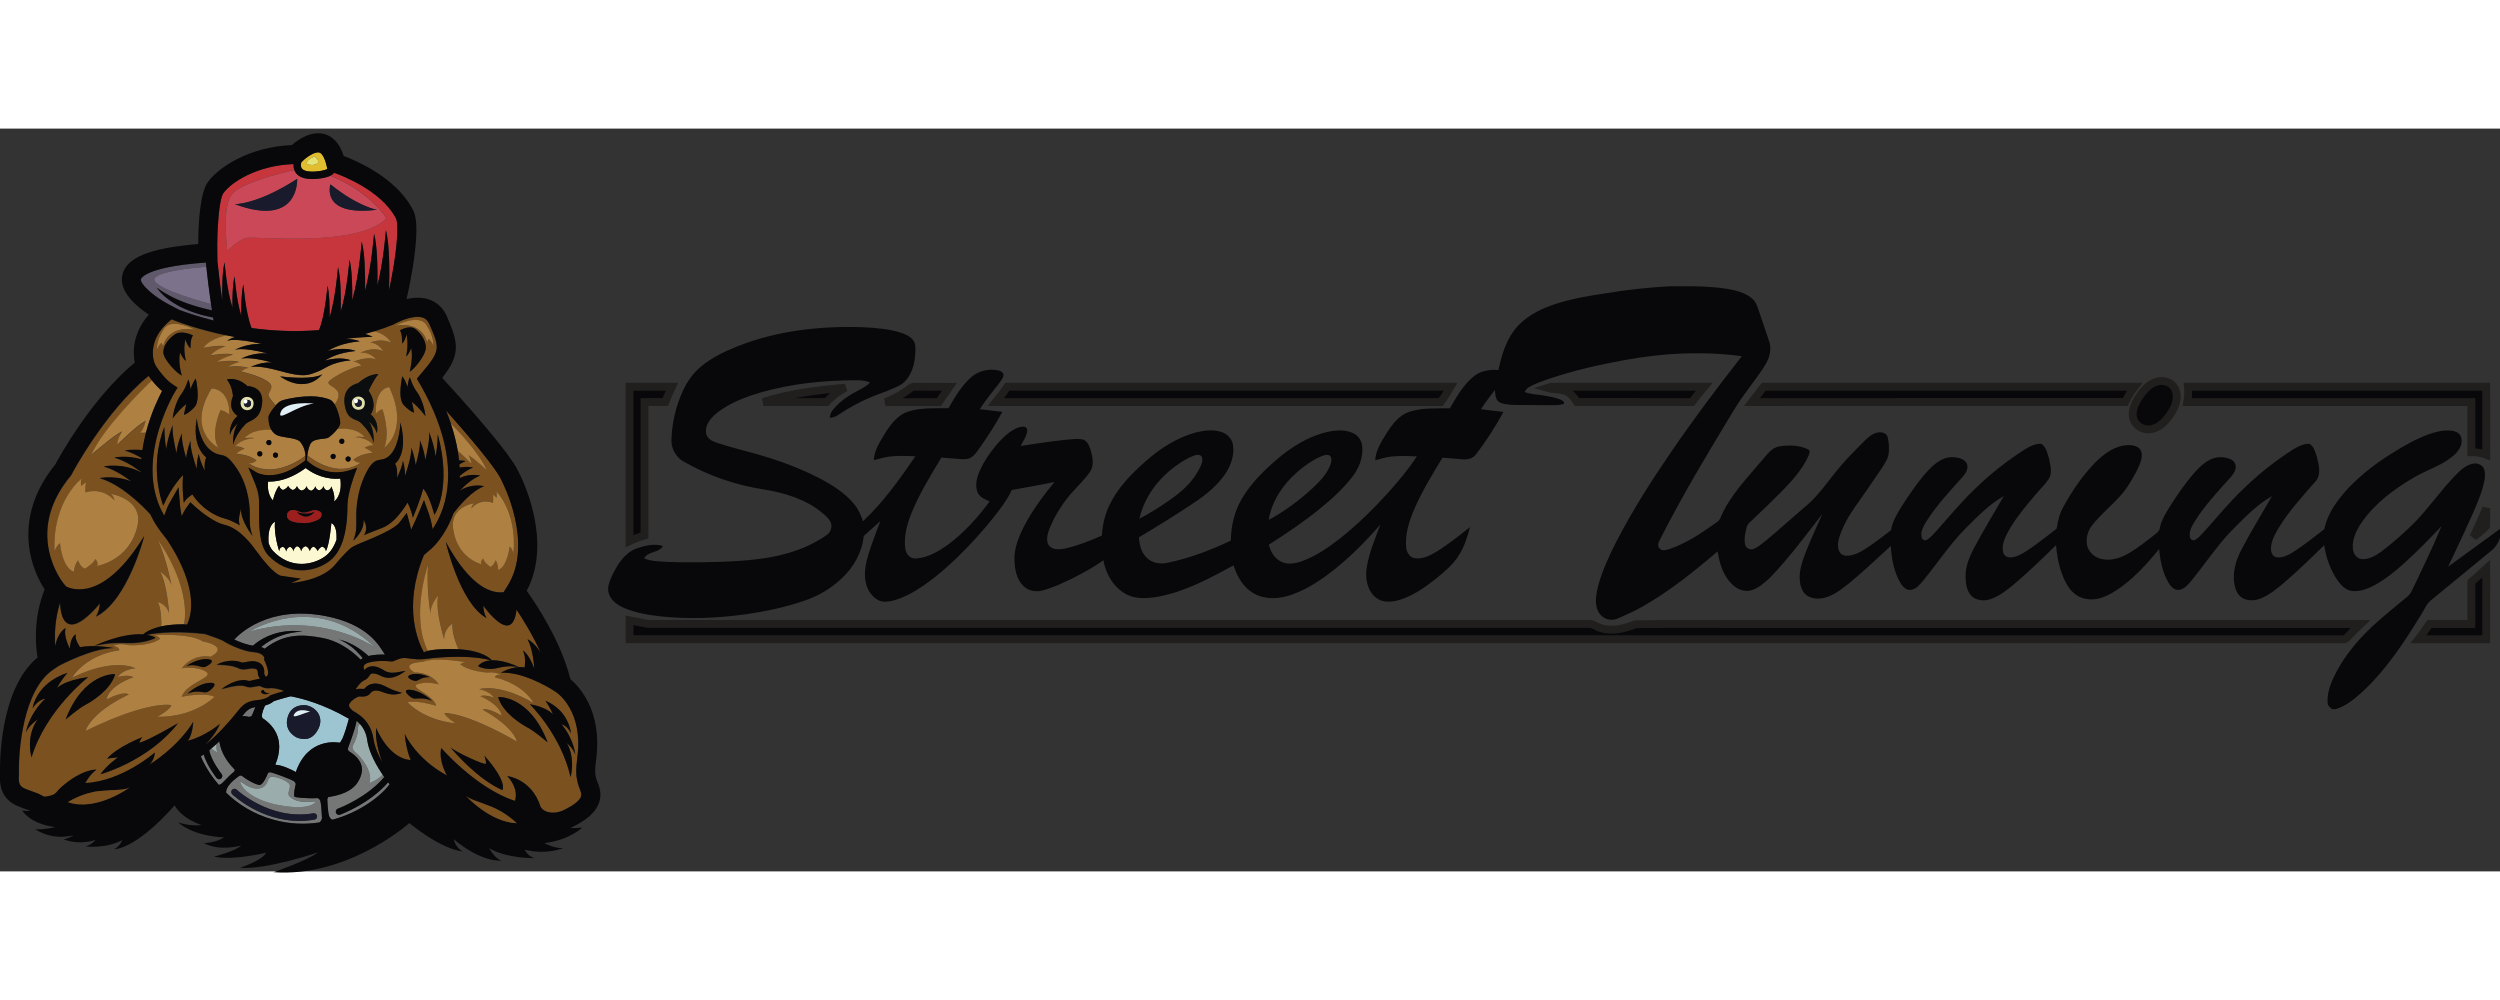<ns0:svg xmlns:ns0="http://www.w3.org/2000/svg" fill="none" viewBox="72.00 296.00 451.00 134.00" width="250" height="100">


<ns0:rect x="72.00" y="296.00" width="451.00" height="134.00" fill="#333333" stroke="none"/>


<ns0:style type="text/css">
	.st0{fill-rule:evenodd;clip-rule:evenodd;fill:#08080A;}
	.st1{fill:none;}
	.st2{fill:none;stroke:#201F1E;stroke-width:1.417;}
	.st3{fill-rule:evenodd;clip-rule:evenodd;fill:#7B511F;}
	.st4{fill-rule:evenodd;clip-rule:evenodd;fill:#60596B;}
	.st5{fill-rule:evenodd;clip-rule:evenodd;fill:#E0BE2F;}
	.st6{fill-rule:evenodd;clip-rule:evenodd;fill:#747776;}
	.st7{fill-rule:evenodd;clip-rule:evenodd;fill:#C7363C;}
	.st8{fill-rule:evenodd;clip-rule:evenodd;fill:#9DC5D1;}
	.st9{fill-rule:evenodd;clip-rule:evenodd;fill:#9AADAC;}
	.st10{fill-rule:evenodd;clip-rule:evenodd;fill:#AE8041;}
	.st11{fill-rule:evenodd;clip-rule:evenodd;fill:#7C728B;}
	.st12{fill-rule:evenodd;clip-rule:evenodd;fill:#CA4857;}
	.st13{fill-rule:evenodd;clip-rule:evenodd;fill:#FCF8D1;}
	.st14{fill-rule:evenodd;clip-rule:evenodd;fill:#191A2B;}
	.st15{fill-rule:evenodd;clip-rule:evenodd;fill:#0C0D0E;}
	.st16{fill-rule:evenodd;clip-rule:evenodd;fill:#E3E1AA;}
	.st17{fill-rule:evenodd;clip-rule:evenodd;fill:#FFFFFF;}
	.st18{fill-rule:evenodd;clip-rule:evenodd;fill:#E1EFF6;}
	.st19{fill-rule:evenodd;clip-rule:evenodd;fill:#9C1E1D;}
	.st20{fill-rule:evenodd;clip-rule:evenodd;fill:#E5E473;}
	.st21{fill:none;stroke:#201F1E;stroke-width:0.216;}
</ns0:style><ns0:g><ns0:path class="st0" d="M310.21,355.18c-1.93,0.88-3.62,2.19-5.14,3.66c-2.08,2.12-3.75,4.77-4.19,7.75c2.85-1.54,5.47-3.49,7.86-5.68  c1.35-1.28,2.74-2.65,3.33-4.46c0.13-0.48,0.25-1.17-0.23-1.49C311.31,354.71,310.71,354.98,310.21,355.18z M287.37,355  c-1.23,0.47-2.35,1.18-3.41,1.97c-3.12,2.29-5.56,5.6-6.41,9.41c1.88-0.99,3.69-2.12,5.43-3.35c2.04-1.4,3.96-3.08,5.17-5.27  c0.38-0.74,0.93-1.58,0.69-2.45C288.62,354.71,287.85,354.83,287.37,355z M373.24,324.44h4.32c2.47,0.08,4.96,0.18,7.37,0.74  c1.17,0.28,2.33,0.74,3.24,1.55c0.57,0.51,0.81,1.25,1.06,1.94c0.64,1.89,1.26,3.77,1.91,5.66c0.54,1.49,0.05,3.13-0.76,4.41  c-1.74,2.77-3.92,5.23-5.59,8.05c-4.63,7.62-9.23,15.27-13.27,23.23c-0.26,0.52-0.64,1.22-0.13,1.72c0.45,0.52,1.17,0.28,1.73,0.12  c3.02-1,5.68-2.8,8.26-4.61c0.34-0.27,0.76-0.49,0.94-0.91c1.64-4.04,4.76-7.18,7.52-10.47c0.9-1.03,1.77-2.35,3.23-2.56  c1.68-0.24,3.49-0.22,5.05,0.53c0.62,0.23,0.21,0.93,0.06,1.36c-1.12,2.39-2.93,4.36-4.75,6.25c-1.72,1.69-3.43,3.39-5.18,5.03  c-0.45,0.43-1.03,0.83-1.16,1.48c-0.25,0.98-0.49,2.01-0.28,3.02c0.12,0.68,0.92,1.13,1.56,0.84c0.85-0.36,1.55-0.98,2.26-1.54  c2.44-2.03,4.78-4.17,7.2-6.22c2.08-1.74,3.62-4,5.31-6.1c1.53-1.94,3.28-3.67,5.01-5.42c0.78-0.75,1.61-1.62,2.74-1.74  c0.63-0.09,1.44,0.13,1.63,0.82c0.25,0.86,0.26,1.77,0.23,2.66c-0.03,1.18-0.75,2.16-1.37,3.12c-1.52,2.26-3.09,4.5-4.65,6.74  c-1.24,1.73-2.29,3.61-2.94,5.64c-0.26,0.86-0.37,1.87,0.12,2.67c0.37,0.58,1.14,0.68,1.77,0.57c1.43-0.22,2.65-1.07,3.82-1.86  c1.24-0.88,2.46-1.79,3.65-2.73c0.26-1.7,1.21-3.16,2.11-4.59c1.17-1.81,2.39-3.6,3.77-5.26c0.95-1.11,1.97-2.23,3.31-2.88  c1.03-0.53,2.28-0.54,3.37-0.18c0.55,0.18,1.08,0.58,1.18,1.18c0.19,0.86-0.39,1.62-0.92,2.23c-2.26,2.5-4.57,5-6.4,7.84  c-0.52,0.88-1.15,1.87-0.91,2.92c0.06,0.42,0.55,0.75,0.94,0.49c0.7-0.4,1.21-1.04,1.75-1.63c2.28-2.54,4.43-5.19,6.91-7.53  c2.79-2.74,5.89-5.17,9.19-7.26c0.87-0.48,1.84-1.02,2.87-0.88c0.87,0.67,1.08,1.84,1.37,2.84c0.22,1.16,0.6,2.52-0.15,3.56  c-0.66,0.98-1.54,1.79-2.29,2.7c-1.65,1.92-3.27,3.88-4.59,6.04c-0.63,1.08-1.26,2.21-1.37,3.47c-0.04,0.6,0.05,1.31,0.59,1.67  c0.59,0.35,1.32,0.18,1.93-0.03c1.18-0.45,2.21-1.21,3.24-1.94c1.34-0.97,2.66-1.99,3.96-3.01c0.21-1.39,0.55-2.78,1.25-4.01  c1.55-2.81,3.37-5.5,5.6-7.81c1.43-1.44,3.12-2.8,5.16-3.18c0.94-0.13,2.04-0.18,2.83,0.44c0.64,0.55,0.61,1.5,0.39,2.24  c-0.45,1.5-1.28,2.85-2.09,4.18c-1.8,3.07-4.93,5.01-6.98,7.87c-0.62,0.95-0.88,2.14-0.66,3.25c0.27,1.29,1.43,2.24,2.68,2.5  c1.58,0.34,3.21-0.16,4.59-0.92c1.76-0.98,3.33-2.25,4.92-3.49c0.36-0.31,0.84-0.58,0.91-1.1c0.3-1.61,1.23-3,2.08-4.37  c1.19-1.84,2.44-3.66,3.86-5.34c0.9-1.04,1.87-2.08,3.12-2.7c1.11-0.58,2.47-0.61,3.63-0.14c0.54,0.2,0.98,0.69,1.02,1.29  c0.07,0.82-0.5,1.5-0.99,2.09c-2.23,2.46-4.5,4.93-6.31,7.73c-0.52,0.89-1.19,1.89-0.95,2.98c0.06,0.43,0.6,0.76,0.98,0.47  c0.77-0.48,1.33-1.21,1.94-1.86c2.3-2.58,4.5-5.27,7.04-7.62c2.63-2.55,5.54-4.8,8.61-6.78c0.9-0.55,1.91-1.09,3-1.03  c0.82,0.46,1.03,1.49,1.32,2.32c0.36,1.46,0.87,3.28-0.3,4.52c-2.34,2.69-4.78,5.32-6.63,8.39c-0.64,1.11-1.31,2.29-1.34,3.61  c-0.04,0.65,0.24,1.45,0.95,1.61c1.16,0.2,2.24-0.44,3.19-1.02c1.9-1.24,3.7-2.65,5.49-4.06c0.58-2.91,2.43-5.36,4.41-7.48  c2.31-2.42,4.99-4.46,7.83-6.22c2.11-1.32,4.29-2.58,6.64-3.42c1.31-0.46,2.71-0.79,4.11-0.62c0.62,0.08,1.3,0.35,1.59,0.96  c0.32,0.7,0.19,1.55-0.18,2.21c-0.52,0.92-1.37,1.59-2.24,2.17c-1.86,1.24-4.02,1.92-5.94,3.06c-3.63,2.1-7.1,4.69-9.51,8.17  c-0.92,1.37-1.71,2.95-1.58,4.64c0.05,0.89,0.65,1.85,1.6,1.95c1.29,0.09,2.46-0.59,3.48-1.31c2.19-1.65,4.25-3.48,6.2-5.42  c2.45-2.58,4.5-5.51,6.95-8.09c0.95-1,1.99-2.1,3.4-2.39c0.84-0.2,1.85,0.23,2.1,1.1c0.3,1.21-0.08,2.46-0.41,3.63  c-0.88,2.71-2.15,5.28-3.32,7.88c-0.92,1.99-1.86,3.97-2.8,5.96c3.22-2.34,6.44-4.68,9.66-7.03v0.93c-0.32,1.19-0.83,2.38-1.81,3.17  c-3.67,3.01-7.33,6.03-11,9.04c-0.8,0.66-1.15,1.66-1.7,2.5c-3.22,5.28-6.69,10.56-11.39,14.65c-1.19,1.04-2.5,1.96-4.02,2.44h-0.68  c-0.38-0.3-0.82-0.65-0.81-1.18c-0.13-2.03,0.75-3.94,1.67-5.69c1.63-3.04,3.9-5.69,6.4-8.06c2.02-1.86,4.17-3.57,6.28-5.33  c0.34-0.28,0.61-0.62,0.8-1.01c1.87-3.88,3.75-7.75,5.4-11.73c-2.16,2.27-4.34,4.52-6.67,6.63c-1.64,1.48-3.37,2.88-5.3,3.96  c-1.28,0.69-2.71,1.26-4.19,1.11c-1.09-0.15-1.91-0.98-2.53-1.83c-1.33-1.9-2.14-4.14-2.47-6.43c-2.36,2.3-4.73,4.6-7.23,6.75  c-1.29,1.09-2.62,2.19-4.2,2.84c-1.06,0.43-2.35,0.51-3.36-0.09c-0.86-0.53-1.26-1.53-1.41-2.48c-0.38-2.14,0.26-4.31,1.25-6.2  c1.72-3.3,3.67-6.46,5.53-9.68c-2.82,1.6-5.07,4-7.33,6.27c-2.67,2.8-4.8,6.03-7.24,9.02c-0.61,0.71-1.28,1.54-2.29,1.63  c-0.78,0.05-1.36-0.59-1.74-1.19c-1.13-1.86-1.57-4.05-1.76-6.19c-1.99,2.45-4.12,4.82-6.65,6.71c-1.29,0.95-2.68,1.83-4.25,2.22  c-1.5,0.38-3.2,0.11-4.4-0.9c-1.15-0.94-1.78-2.34-2.28-3.7c-0.59-1.61-0.88-3.31-1.02-5.02c-2.48,2.43-4.98,4.85-7.63,7.09  c-1.27,1.06-2.62,2.1-4.2,2.65c-1.16,0.38-2.6,0.28-3.48-0.64c-0.82-0.89-0.99-2.18-1.01-3.35c-0.05-1.87,0.68-3.63,1.53-5.25  c1.69-3.17,3.56-6.24,5.36-9.35c-2.64,1.49-4.76,3.7-6.89,5.82c-2.85,2.88-5.08,6.28-7.62,9.4c-0.62,0.72-1.28,1.58-2.29,1.7  c-0.83,0.08-1.44-0.62-1.83-1.25c-1.2-2.01-1.61-4.38-1.75-6.68c-2.43,2.24-4.85,4.51-7.39,6.63c-1.41,1.1-2.86,2.3-4.63,2.74  c-1.28,0.3-2.89,0.13-3.71-1.03c-0.76-1.12-0.8-2.57-0.62-3.87c0.33-1.87,1.12-3.61,1.84-5.37c0.7-1.64,1.44-3.26,2.17-4.89  c-3.03,3.9-5.96,7.9-9.41,11.47c-0.97,0.92-2.01,1.85-3.31,2.29c-1.3,0.42-2.7-0.16-3.62-1.1c-1.58-1.55-2.23-3.76-2.56-5.89  c-4.26,3.64-8.66,7.17-13.54,9.95c-1.04,0.59-2.12,1.11-3.21,1.59c-0.8,0.34-1.58,0.85-2.49,0.8c-1.2-0.03-2.24-0.98-2.54-2.1  c-0.37-1.36-0.09-2.77,0.25-4.11c0.75-2.76,1.98-5.37,3.27-7.91c2.9-5.62,6.31-10.96,9.88-16.17c4.04-5.91,8.33-11.63,12.75-17.26  c-7.08-0.96-14.3-0.58-21.31,0.73c-4.56,0.83-9.09,1.86-13.48,3.35c-1.19,0.42-2.4,0.82-3.52,1.44c-0.4,0.19-0.65,0.57-0.88,0.93  c1.07,0.45,2.26,0.43,3.39,0.63c1,0.18,2.01,0.33,2.96,0.7c0.34,0.15,0.84,0.34,0.77,0.8c-0.49,0.2-1.03,0.24-1.55,0.26  c-1.94,0.02-3.89-0.05-5.83-0.03c-1.08,0-2.17,0-3.24-0.17c-0.58-0.11-1.24-0.28-1.54-0.84c-0.26-0.53-0.25-1.13-0.32-1.7  c-0.87,1.14-1.76,2.26-2.52,3.47c1.35,0.17,2.71,0.32,4.06,0.48c-1.46,2.7-3.12,5.27-4.98,7.69c-0.62,0.83-1.73,0.97-2.7,0.83  c-1.1-0.1-2.21-0.19-3.32-0.26c-1.82,2.99-3.64,5.98-5.05,9.19c-0.94,2.19-1.72,4.55-1.5,6.95c0.06,0.86,0.57,1.78,1.47,1.97  c1.39,0.28,2.71-0.42,3.88-1.08c2.18-1.34,4.17-2.94,6.18-4.52c-0.51,1.75-1,3.54-2.01,5.07c-1.05,1.72-2.63,3-4.16,4.26  c-1.99,1.57-4.12,3.07-6.57,3.82c-1.37,0.4-3.02,0.54-4.21-0.39c-1.58-1.23-1.98-3.42-1.72-5.31c0.4-2.75,1.54-5.32,2.49-7.92  c-2.46,2.86-5.13,5.56-8.07,7.94c-2.42,1.94-5.04,3.74-8,4.76c-2.13,0.73-4.6,0.92-6.64-0.19c-1.95-1.05-3.15-3.06-3.77-5.13  c-4.29,2.32-8.66,4.71-13.5,5.63c-1.93,0.34-4.05,0.54-5.85-0.41c-2.28-1.2-3.71-3.65-4.14-6.14c-1.88,1.35-3.92,2.45-6,3.47  c-1.63,0.78-3.28,1.55-5.04,1.99c-1.22,0.33-2.61,0.02-3.48-0.91c-1.11-1.13-1.43-2.77-1.51-4.3c-0.12-1.72,0.37-3.42,1.05-4.99  c1.52-3.43,3.79-6.47,6.14-9.37c-2.56,0.53-5.13,0.96-7.7,1.44c-0.6,1.39-1.5,2.61-2.4,3.82c-1.71,2.25-3.58,4.4-5.54,6.45  c-2.47,2.55-5.09,4.99-8.02,7c-1.69,1.14-3.5,2.18-5.49,2.69c-0.84,0.2-1.79,0.33-2.59-0.08c-1.2-0.6-1.99-1.84-2.27-3.12  c-0.38-1.67-0.06-3.4,0.42-5.02c0.64-2.08,1.43-4.11,2.2-6.14c-1.01,0.88-1.99,1.8-3,2.7c-0.3,2.95-1.84,5.67-4,7.67  c-1.9,1.79-4.2,3.15-6.66,3.98c-3.51,1.21-7.15,1.98-10.82,2.49c-4.95,0.68-9.99,0.88-14.97,0.38c-2.3-0.26-4.63-0.63-6.78-1.54  c-1.31-0.55-2.62-1.53-2.87-3.02v-0.8c0.14-0.7,0.39-1.39,0.7-2.03c0.95-1.97,2.21-4.04,4.34-4.86c1.53-0.54,3.23-0.98,4.83-0.46  c-0.75,1.28-2.69,0.9-3.4,2.22c0.68,0.27,1.4,0.44,2.14,0.5c2.8,0.26,5.61,0.21,8.42,0.2c3.74-0.06,7.49-0.18,11.19-0.73  c3.98-0.6,7.93-1.86,11.23-4.21c0.74-0.51,1.05-1.57,0.64-2.38c-0.34-0.63-0.9-1.09-1.43-1.55c-2.98-2.49-6.81-3.65-10.58-4.26  c-5.16-0.79-10.19-2.54-14.7-5.16c-1.24-0.84-2.08-2.34-1.97-3.86c0.09-2.97,0.78-5.92,2-8.64c0.77-1.72,1.86-3.3,3.32-4.51  c1.97-1.64,4.33-2.76,6.7-3.7c7.18-2.82,15-3.67,22.67-3.39c2.35,0.13,4.73,0.3,6.97,1.07c0.94,0.36,2,0.91,2.28,1.95  c0.17,0.99,0.03,2.01-0.1,3.01c-0.26,1.59-0.94,3.25-2.29,4.23c-1.76,1.03-3.75,1.59-5.63,2.38c-2.05,0.85-3.99,1.94-5.84,3.18  c-0.45,0.32-0.99,0.48-1.54,0.52c0.1-0.47,0.19-0.96,0.5-1.34c0.82-1.05,1.86-1.93,2.98-2.65c1.25-0.82,2.71-1.31,3.8-2.36  c-0.79-0.38-1.68-0.45-2.54-0.43c-5.78,0.01-11.58,0.6-17.15,2.19c-2.48,0.73-4.93,1.64-7.09,3.09c-0.94,0.64-1.85,1.39-2.42,2.4  c-0.4,0.71-0.57,1.64-0.19,2.39c0.36,0.68,1.11,0.98,1.79,1.22c2.27,0.73,4.57,1.33,6.87,1.95c4.08,1.13,8.09,2.6,11.85,4.56  c2.23,1.2,4.44,2.6,6.05,4.59c0.73,0.89,1.21,1.95,1.56,3.05c3.67-3.45,6.62-7.58,9.45-11.72c-1.51-0.08-3.02-0.13-4.53,0.03  c-1.01,0.09-1.98,0.45-2.97,0.65c0.1-1.81,1.14-3.35,2.05-4.86c1.01-1.6,2.24-3.26,4.12-3.88c2.35-0.77,4.87-0.58,7.31-0.62  c1.13-1.97,2.3-3.99,4.01-5.52c1.33-1.2,3.23-1.67,4.97-1.3c0.41,0.1,0.93,0.33,0.95,0.83c-0.08,0.6-0.51,1.07-0.84,1.55  c-1.18,1.52-2.42,3-3.45,4.62c1.35,0.17,2.71,0.31,4.07,0.48c-1.26,2.33-2.7,4.56-4.24,6.71c-0.42,0.58-0.82,1.21-1.47,1.56  c-0.63,0.35-1.38,0.28-2.07,0.23c-1.07-0.08-2.14-0.18-3.21-0.25c-2.02,3.31-4.06,6.65-5.5,10.26c-0.74,1.94-1.29,4.02-1.03,6.1  c0.09,0.97,0.86,1.93,1.91,1.84c2.14-0.13,4.08-1.26,5.79-2.48c2.91-2.17,5.39-4.89,7.52-7.81c-0.82-0.38-1.8-0.75-2.17-1.65  c-0.46-1.15-0.19-2.44,0.26-3.55c0.75-1.79,1.83-3.44,3.08-4.92c0.99-1.14,2.07-2.28,3.44-2.97c0.53-0.25,1.13-0.5,1.72-0.36  c0.46,0.1,0.54,0.67,0.41,1.05c-0.23,0.86-0.72,1.62-1.14,2.39c2.63-0.4,5.26-0.8,7.91-1.09c1.13-0.08,2.3-0.31,3.43-0.05  c0.74,0.31,1.04,1.14,1.28,1.84c0.35,1.26,0.71,2.75-0.08,3.93c-0.9,1.33-2.08,2.44-3.15,3.64c-1.62,1.8-2.96,3.87-3.95,6.09  c-0.36,0.85-0.72,1.75-0.65,2.7c0.02,0.54,0.33,1.08,0.83,1.32c0.73,0.38,1.6,0.28,2.38,0.13c2.3-0.51,4.5-1.39,6.66-2.34  c0.11-1.83,0.5-3.66,1.28-5.32c1.48-3.19,3.98-5.76,6.58-8.06c2.65-2.34,5.71-4.33,9.16-5.24c1.51-0.37,3.15-0.56,4.64-0.03  c0.97,0.33,1.78,1.16,1.97,2.19c0.33,1.85-0.32,3.75-1.34,5.28c-1.42,2.14-3.48,3.78-5.59,5.21c-3.27,2.19-6.62,4.27-10.01,6.28  c0.08,1.36,0.41,2.82,1.48,3.76c0.98,0.93,2.45,1.13,3.73,0.82c3.94-0.81,7.73-2.26,11.36-3.98c0.04-2.58,0.62-5.17,1.91-7.41  c1.59-2.77,3.88-5.07,6.28-7.14c2.7-2.33,5.83-4.3,9.34-5.08c1.49-0.31,3.13-0.43,4.54,0.25c0.86,0.4,1.48,1.24,1.61,2.19  c0.28,2.06-0.53,4.13-1.79,5.72c-1.72,2.2-3.8,4.09-5.96,5.83c-2.88,2.32-5.95,4.4-9.07,6.37c0.29,1.17,0.9,2.31,1.97,2.93  c1.15,0.76,2.62,0.51,3.85,0.1c2.59-0.9,4.88-2.49,7.03-4.16c3.12-2.47,5.97-5.27,8.64-8.21c1.87-2.09,3.68-4.24,5.21-6.58  c-1.55-0.08-3.11-0.13-4.65,0.03c-0.98,0.1-1.91,0.44-2.86,0.66c0.08-1.79,1.11-3.33,2.01-4.81c1.01-1.61,2.23-3.27,4.1-3.92  c2.36-0.78,4.9-0.6,7.35-0.63c1.26-2.14,2.51-4.41,4.53-5.93c1.21-0.89,2.76-1.12,4.23-0.97c0.52-2.43,1.23-4.88,2.67-6.94  c1.44-2.03,3.61-3.42,5.88-4.35c3.5-1.43,7.26-2.02,10.98-2.6C365.6,325.06,369.41,324.65,373.24,324.44z" /><ns0:path class="st1" d="M310.21,355.18c-1.93,0.88-3.62,2.19-5.14,3.66c-2.08,2.12-3.75,4.77-4.19,7.75c2.85-1.54,5.47-3.49,7.86-5.68  c1.35-1.28,2.74-2.65,3.33-4.46c0.13-0.48,0.25-1.17-0.23-1.49C311.31,354.71,310.71,354.98,310.21,355.18z M287.37,355  c-1.23,0.47-2.35,1.18-3.41,1.97c-3.12,2.29-5.56,5.6-6.41,9.41c1.88-0.99,3.69-2.12,5.43-3.35c2.04-1.4,3.96-3.08,5.17-5.27  c0.38-0.74,0.93-1.58,0.69-2.45C288.62,354.71,287.85,354.83,287.37,355z M373.24,324.44h4.32c2.47,0.08,4.96,0.18,7.37,0.74  c1.17,0.28,2.33,0.74,3.24,1.55c0.57,0.51,0.81,1.25,1.06,1.94c0.64,1.89,1.26,3.77,1.91,5.66c0.54,1.49,0.05,3.13-0.76,4.41  c-1.74,2.77-3.92,5.23-5.59,8.05c-4.63,7.62-9.23,15.27-13.27,23.23c-0.26,0.52-0.64,1.22-0.13,1.72c0.45,0.52,1.17,0.28,1.73,0.12  c3.02-1,5.68-2.8,8.26-4.61c0.34-0.27,0.76-0.49,0.94-0.91c1.64-4.04,4.76-7.18,7.52-10.47c0.9-1.03,1.77-2.35,3.23-2.56  c1.68-0.24,3.49-0.22,5.05,0.53c0.62,0.23,0.21,0.93,0.06,1.36c-1.12,2.39-2.93,4.36-4.75,6.25c-1.72,1.69-3.43,3.39-5.18,5.03  c-0.45,0.43-1.03,0.83-1.16,1.48c-0.25,0.98-0.49,2.01-0.28,3.02c0.12,0.68,0.92,1.13,1.56,0.84c0.85-0.36,1.55-0.98,2.26-1.54  c2.44-2.03,4.78-4.17,7.2-6.22c2.08-1.74,3.62-4,5.31-6.1c1.53-1.94,3.28-3.67,5.01-5.42c0.78-0.75,1.61-1.62,2.74-1.74  c0.63-0.09,1.44,0.13,1.63,0.82c0.25,0.86,0.26,1.77,0.23,2.66c-0.03,1.18-0.75,2.16-1.37,3.12c-1.52,2.26-3.09,4.5-4.65,6.74  c-1.24,1.73-2.29,3.61-2.94,5.64c-0.26,0.86-0.37,1.87,0.12,2.67c0.37,0.58,1.14,0.68,1.77,0.57c1.43-0.22,2.65-1.07,3.82-1.86  c1.24-0.88,2.46-1.79,3.65-2.73c0.26-1.7,1.21-3.16,2.11-4.59c1.17-1.81,2.39-3.6,3.77-5.26c0.95-1.11,1.97-2.23,3.31-2.88  c1.03-0.53,2.28-0.54,3.37-0.18c0.55,0.18,1.08,0.58,1.18,1.18c0.19,0.86-0.39,1.62-0.92,2.23c-2.26,2.5-4.57,5-6.4,7.84  c-0.52,0.88-1.15,1.87-0.91,2.92c0.06,0.42,0.55,0.75,0.94,0.49c0.7-0.4,1.21-1.04,1.75-1.63c2.28-2.54,4.43-5.19,6.91-7.53  c2.79-2.74,5.89-5.17,9.19-7.26c0.87-0.48,1.84-1.02,2.87-0.88c0.87,0.67,1.08,1.84,1.37,2.84c0.22,1.16,0.6,2.52-0.15,3.56  c-0.66,0.98-1.54,1.79-2.29,2.7c-1.65,1.92-3.27,3.88-4.59,6.04c-0.63,1.08-1.26,2.21-1.37,3.47c-0.04,0.6,0.05,1.31,0.59,1.67  c0.59,0.35,1.32,0.18,1.93-0.03c1.18-0.45,2.21-1.21,3.24-1.94c1.34-0.97,2.66-1.99,3.96-3.01c0.21-1.39,0.55-2.78,1.25-4.01  c1.55-2.81,3.37-5.5,5.6-7.81c1.43-1.44,3.12-2.8,5.16-3.18c0.94-0.13,2.04-0.18,2.83,0.44c0.64,0.55,0.61,1.5,0.39,2.24  c-0.45,1.5-1.28,2.85-2.09,4.18c-1.8,3.07-4.93,5.01-6.98,7.87c-0.62,0.95-0.88,2.14-0.66,3.25c0.27,1.29,1.43,2.24,2.68,2.5  c1.58,0.34,3.21-0.16,4.59-0.92c1.76-0.98,3.33-2.25,4.92-3.49c0.36-0.31,0.84-0.58,0.91-1.1c0.3-1.61,1.23-3,2.08-4.37  c1.19-1.84,2.44-3.66,3.86-5.34c0.9-1.04,1.87-2.08,3.12-2.7c1.11-0.58,2.47-0.61,3.63-0.14c0.54,0.2,0.98,0.69,1.02,1.29  c0.07,0.82-0.5,1.5-0.99,2.09c-2.23,2.46-4.5,4.93-6.31,7.73c-0.52,0.89-1.19,1.89-0.95,2.98c0.06,0.43,0.6,0.76,0.98,0.47  c0.77-0.48,1.33-1.21,1.94-1.86c2.3-2.58,4.5-5.27,7.04-7.62c2.63-2.55,5.54-4.8,8.61-6.78c0.9-0.55,1.91-1.09,3-1.03  c0.82,0.46,1.03,1.49,1.32,2.32c0.36,1.46,0.87,3.28-0.3,4.52c-2.34,2.69-4.78,5.32-6.63,8.39c-0.64,1.11-1.31,2.29-1.34,3.61  c-0.04,0.65,0.24,1.45,0.95,1.61c1.16,0.2,2.24-0.44,3.19-1.02c1.9-1.24,3.7-2.65,5.49-4.06c0.58-2.91,2.43-5.36,4.41-7.48  c2.31-2.42,4.99-4.46,7.83-6.22c2.11-1.32,4.29-2.58,6.64-3.42c1.31-0.46,2.71-0.79,4.11-0.62c0.62,0.08,1.3,0.35,1.59,0.96  c0.32,0.7,0.19,1.55-0.18,2.21c-0.52,0.92-1.37,1.59-2.24,2.17c-1.86,1.24-4.02,1.92-5.94,3.06c-3.63,2.1-7.1,4.69-9.51,8.17  c-0.92,1.37-1.71,2.95-1.58,4.64c0.05,0.89,0.65,1.85,1.6,1.95c1.29,0.09,2.46-0.59,3.48-1.31c2.19-1.65,4.25-3.48,6.2-5.42  c2.45-2.58,4.5-5.51,6.95-8.09c0.95-1,1.99-2.1,3.4-2.39c0.84-0.2,1.85,0.23,2.1,1.1c0.3,1.21-0.08,2.46-0.41,3.63  c-0.88,2.71-2.15,5.28-3.32,7.88c-0.92,1.99-1.86,3.97-2.8,5.96c3.22-2.34,6.44-4.68,9.66-7.03v0.93c-0.32,1.19-0.83,2.38-1.81,3.17  c-3.67,3.01-7.33,6.03-11,9.04c-0.8,0.66-1.15,1.66-1.7,2.5c-3.22,5.28-6.69,10.56-11.39,14.65c-1.19,1.04-2.5,1.96-4.02,2.44h-0.68  c-0.38-0.3-0.82-0.65-0.81-1.18c-0.13-2.03,0.75-3.94,1.67-5.69c1.63-3.04,3.9-5.69,6.4-8.06c2.02-1.86,4.17-3.57,6.28-5.33  c0.34-0.28,0.61-0.62,0.8-1.01c1.87-3.88,3.75-7.75,5.4-11.73c-2.16,2.27-4.34,4.52-6.67,6.63c-1.64,1.48-3.37,2.88-5.3,3.96  c-1.28,0.69-2.71,1.26-4.19,1.11c-1.09-0.15-1.91-0.98-2.53-1.83c-1.33-1.9-2.14-4.14-2.47-6.43c-2.36,2.3-4.73,4.6-7.23,6.75  c-1.29,1.09-2.62,2.19-4.2,2.84c-1.06,0.43-2.35,0.51-3.36-0.09c-0.86-0.53-1.26-1.53-1.41-2.48c-0.38-2.14,0.26-4.31,1.25-6.2  c1.72-3.3,3.67-6.46,5.53-9.68c-2.82,1.6-5.07,4-7.33,6.27c-2.67,2.8-4.8,6.03-7.24,9.02c-0.61,0.71-1.28,1.54-2.29,1.63  c-0.78,0.05-1.36-0.59-1.74-1.19c-1.13-1.86-1.57-4.05-1.76-6.19c-1.99,2.45-4.12,4.82-6.65,6.71c-1.29,0.95-2.68,1.83-4.25,2.22  c-1.5,0.38-3.2,0.11-4.4-0.9c-1.15-0.94-1.78-2.34-2.28-3.7c-0.59-1.61-0.88-3.31-1.02-5.02c-2.48,2.43-4.98,4.85-7.63,7.09  c-1.27,1.06-2.62,2.1-4.2,2.65c-1.16,0.38-2.6,0.28-3.48-0.64c-0.82-0.89-0.99-2.18-1.01-3.35c-0.05-1.87,0.68-3.63,1.53-5.25  c1.69-3.17,3.56-6.24,5.36-9.35c-2.64,1.49-4.76,3.7-6.89,5.82c-2.85,2.88-5.08,6.28-7.62,9.4c-0.62,0.72-1.28,1.58-2.29,1.7  c-0.83,0.08-1.44-0.62-1.83-1.25c-1.2-2.01-1.61-4.38-1.75-6.68c-2.43,2.24-4.85,4.51-7.39,6.63c-1.41,1.1-2.86,2.3-4.63,2.74  c-1.28,0.3-2.89,0.13-3.71-1.03c-0.76-1.12-0.8-2.57-0.62-3.87c0.33-1.87,1.12-3.61,1.84-5.37c0.7-1.64,1.44-3.26,2.17-4.89  c-3.03,3.9-5.96,7.9-9.41,11.47c-0.97,0.92-2.01,1.85-3.31,2.29c-1.3,0.42-2.7-0.16-3.62-1.1c-1.58-1.55-2.23-3.76-2.56-5.89  c-4.26,3.64-8.66,7.17-13.54,9.95c-1.04,0.59-2.12,1.11-3.21,1.59c-0.8,0.34-1.58,0.85-2.49,0.8c-1.2-0.03-2.24-0.98-2.54-2.1  c-0.37-1.36-0.09-2.77,0.25-4.11c0.75-2.76,1.98-5.37,3.27-7.91c2.9-5.62,6.31-10.96,9.88-16.17c4.04-5.91,8.33-11.63,12.75-17.26  c-7.08-0.96-14.3-0.58-21.31,0.73c-4.56,0.83-9.09,1.86-13.48,3.35c-1.19,0.42-2.4,0.82-3.52,1.44c-0.4,0.19-0.65,0.57-0.88,0.93  c1.07,0.45,2.26,0.43,3.39,0.63c1,0.18,2.01,0.33,2.96,0.7c0.34,0.15,0.84,0.34,0.77,0.8c-0.49,0.2-1.03,0.24-1.55,0.26  c-1.94,0.02-3.89-0.05-5.83-0.03c-1.08,0-2.17,0-3.24-0.17c-0.58-0.11-1.24-0.28-1.54-0.84c-0.26-0.53-0.25-1.13-0.32-1.7  c-0.87,1.14-1.76,2.26-2.52,3.47c1.35,0.17,2.71,0.32,4.06,0.48c-1.46,2.7-3.12,5.27-4.98,7.69c-0.62,0.83-1.73,0.97-2.7,0.83  c-1.1-0.1-2.21-0.19-3.32-0.26c-1.82,2.99-3.64,5.98-5.05,9.19c-0.94,2.19-1.72,4.55-1.5,6.95c0.06,0.86,0.57,1.78,1.47,1.97  c1.39,0.28,2.71-0.42,3.88-1.08c2.18-1.34,4.17-2.94,6.18-4.52c-0.51,1.75-1,3.54-2.01,5.07c-1.05,1.72-2.63,3-4.16,4.26  c-1.99,1.57-4.12,3.07-6.57,3.82c-1.37,0.4-3.02,0.54-4.21-0.39c-1.58-1.23-1.98-3.42-1.72-5.31c0.4-2.75,1.54-5.32,2.49-7.92  c-2.46,2.86-5.13,5.56-8.07,7.94c-2.42,1.94-5.04,3.74-8,4.76c-2.13,0.73-4.6,0.92-6.64-0.19c-1.95-1.05-3.15-3.06-3.77-5.13  c-4.29,2.32-8.66,4.71-13.5,5.63c-1.93,0.34-4.05,0.54-5.85-0.41c-2.28-1.2-3.71-3.65-4.14-6.14c-1.88,1.35-3.92,2.45-6,3.47  c-1.63,0.78-3.28,1.55-5.04,1.99c-1.22,0.33-2.61,0.02-3.48-0.91c-1.11-1.13-1.43-2.77-1.51-4.3c-0.12-1.72,0.37-3.42,1.05-4.99  c1.52-3.43,3.79-6.47,6.14-9.37c-2.56,0.53-5.13,0.96-7.7,1.44c-0.6,1.39-1.5,2.61-2.4,3.82c-1.71,2.25-3.58,4.4-5.54,6.45  c-2.47,2.55-5.09,4.99-8.02,7c-1.69,1.14-3.5,2.18-5.49,2.69c-0.84,0.2-1.79,0.33-2.59-0.08c-1.2-0.6-1.99-1.84-2.27-3.12  c-0.38-1.67-0.06-3.4,0.42-5.02c0.64-2.08,1.43-4.11,2.2-6.14c-1.01,0.88-1.99,1.8-3,2.7c-0.3,2.95-1.84,5.67-4,7.67  c-1.9,1.79-4.2,3.15-6.66,3.98c-3.51,1.21-7.15,1.98-10.82,2.49c-4.95,0.68-9.99,0.88-14.97,0.38c-2.3-0.26-4.63-0.63-6.78-1.54  c-1.31-0.55-2.62-1.53-2.87-3.02v-0.8c0.14-0.7,0.39-1.39,0.7-2.03c0.95-1.97,2.21-4.04,4.34-4.86c1.53-0.54,3.23-0.98,4.83-0.46  c-0.75,1.28-2.69,0.9-3.4,2.22c0.68,0.27,1.4,0.44,2.14,0.5c2.8,0.26,5.61,0.21,8.42,0.2c3.74-0.06,7.49-0.18,11.19-0.73  c3.98-0.6,7.93-1.86,11.23-4.21c0.74-0.51,1.05-1.57,0.64-2.38c-0.34-0.63-0.9-1.09-1.43-1.55c-2.98-2.49-6.81-3.65-10.58-4.26  c-5.16-0.79-10.19-2.54-14.7-5.16c-1.24-0.84-2.08-2.34-1.97-3.86c0.09-2.97,0.78-5.92,2-8.64c0.77-1.72,1.86-3.3,3.32-4.51  c1.97-1.64,4.33-2.76,6.7-3.7c7.18-2.82,15-3.67,22.67-3.39c2.35,0.13,4.73,0.3,6.97,1.07c0.94,0.36,2,0.91,2.28,1.95  c0.17,0.99,0.03,2.01-0.1,3.01c-0.26,1.59-0.94,3.25-2.29,4.23c-1.76,1.03-3.75,1.59-5.63,2.38c-2.05,0.85-3.99,1.94-5.84,3.18  c-0.45,0.32-0.99,0.48-1.54,0.52c0.1-0.47,0.19-0.96,0.5-1.34c0.82-1.05,1.86-1.93,2.98-2.65c1.25-0.82,2.71-1.31,3.8-2.36  c-0.79-0.38-1.68-0.45-2.54-0.43c-5.78,0.01-11.58,0.6-17.15,2.19c-2.48,0.73-4.93,1.64-7.09,3.09c-0.94,0.64-1.85,1.39-2.42,2.4  c-0.4,0.71-0.57,1.64-0.19,2.39c0.36,0.68,1.11,0.98,1.79,1.22c2.27,0.73,4.57,1.33,6.87,1.95c4.08,1.13,8.09,2.6,11.85,4.56  c2.23,1.2,4.44,2.6,6.05,4.59c0.73,0.89,1.21,1.95,1.56,3.05c3.67-3.45,6.62-7.58,9.45-11.72c-1.51-0.08-3.02-0.13-4.53,0.03  c-1.01,0.09-1.98,0.45-2.97,0.65c0.1-1.81,1.14-3.35,2.05-4.86c1.01-1.6,2.24-3.26,4.12-3.88c2.35-0.77,4.87-0.58,7.31-0.62  c1.13-1.97,2.3-3.99,4.01-5.52c1.33-1.2,3.23-1.67,4.97-1.3c0.41,0.1,0.93,0.33,0.95,0.83c-0.08,0.6-0.51,1.07-0.84,1.55  c-1.18,1.52-2.42,3-3.45,4.62c1.35,0.17,2.71,0.31,4.07,0.48c-1.26,2.33-2.7,4.56-4.24,6.71c-0.42,0.58-0.82,1.21-1.47,1.56  c-0.63,0.35-1.38,0.28-2.07,0.23c-1.07-0.08-2.14-0.18-3.21-0.25c-2.02,3.31-4.06,6.65-5.5,10.26c-0.74,1.94-1.29,4.02-1.03,6.1  c0.09,0.97,0.86,1.93,1.91,1.84c2.14-0.13,4.08-1.26,5.79-2.48c2.91-2.17,5.39-4.89,7.52-7.81c-0.82-0.38-1.8-0.75-2.17-1.65  c-0.46-1.15-0.19-2.44,0.26-3.55c0.75-1.79,1.83-3.44,3.08-4.92c0.99-1.14,2.07-2.28,3.44-2.97c0.53-0.25,1.13-0.5,1.72-0.36  c0.46,0.1,0.54,0.67,0.41,1.05c-0.23,0.86-0.72,1.62-1.14,2.39c2.63-0.4,5.26-0.8,7.91-1.09c1.13-0.08,2.3-0.31,3.43-0.05  c0.74,0.31,1.04,1.14,1.28,1.84c0.35,1.26,0.71,2.75-0.08,3.93c-0.9,1.33-2.08,2.44-3.15,3.64c-1.62,1.8-2.96,3.87-3.95,6.09  c-0.36,0.85-0.72,1.75-0.65,2.7c0.02,0.54,0.33,1.08,0.83,1.32c0.73,0.38,1.6,0.28,2.38,0.13c2.3-0.51,4.5-1.39,6.66-2.34  c0.11-1.83,0.5-3.66,1.28-5.32c1.48-3.19,3.98-5.76,6.58-8.06c2.65-2.34,5.71-4.33,9.16-5.24c1.51-0.37,3.15-0.56,4.64-0.03  c0.97,0.33,1.78,1.16,1.97,2.19c0.33,1.85-0.32,3.75-1.34,5.28c-1.42,2.14-3.48,3.78-5.59,5.21c-3.27,2.19-6.62,4.27-10.01,6.28  c0.08,1.36,0.41,2.82,1.48,3.76c0.98,0.93,2.45,1.13,3.73,0.82c3.94-0.81,7.73-2.26,11.36-3.98c0.04-2.58,0.62-5.17,1.91-7.41  c1.59-2.77,3.88-5.07,6.28-7.14c2.7-2.33,5.83-4.3,9.34-5.08c1.49-0.31,3.13-0.43,4.54,0.25c0.86,0.4,1.48,1.24,1.61,2.19  c0.28,2.06-0.53,4.13-1.79,5.72c-1.72,2.2-3.8,4.09-5.96,5.83c-2.88,2.32-5.95,4.4-9.07,6.37c0.29,1.17,0.9,2.31,1.97,2.93  c1.15,0.76,2.62,0.51,3.85,0.1c2.59-0.9,4.88-2.49,7.03-4.16c3.12-2.47,5.97-5.27,8.64-8.21c1.87-2.09,3.68-4.24,5.21-6.58  c-1.55-0.08-3.11-0.13-4.65,0.03c-0.98,0.1-1.91,0.44-2.86,0.66c0.08-1.79,1.11-3.33,2.01-4.81c1.01-1.61,2.23-3.27,4.1-3.92  c2.36-0.78,4.9-0.6,7.35-0.63c1.26-2.14,2.51-4.41,4.53-5.93c1.21-0.89,2.76-1.12,4.23-0.97c0.52-2.43,1.23-4.88,2.67-6.94  c1.44-2.03,3.61-3.42,5.88-4.35c3.5-1.43,7.26-2.02,10.98-2.6C365.6,325.06,369.41,324.65,373.24,324.44z" /><ns0:path class="st0" d="M461.29,341.59c1.02-0.2,2.19,0.11,2.84,0.95c0.62,0.83,0.64,1.96,0.4,2.93c-0.31,1.12-0.97,2.12-1.71,3  c-0.77,0.9-1.79,1.69-3.01,1.78c-1.23,0.13-2.51-0.66-2.94-1.81c-0.37-1.23,0.11-2.52,0.73-3.58  C458.47,343.47,459.59,341.98,461.29,341.59z" /><ns0:path class="st2" d="M461.29,341.59c1.02-0.2,2.19,0.11,2.84,0.95c0.62,0.83,0.64,1.96,0.4,2.93c-0.31,1.12-0.97,2.12-1.71,3  c-0.77,0.9-1.79,1.69-3.01,1.78c-1.23,0.13-2.51-0.66-2.94-1.81c-0.37-1.23,0.11-2.52,0.73-3.58  C458.47,343.47,459.59,341.98,461.29,341.59z" /><ns0:path class="st0" d="M236.29,342.8c0.3-0.28,0.72-0.23,1.1-0.23c1.97,0.02,3.93,0,5.9,0.01c-0.63,0.93-1.28,1.84-1.92,2.76  c-3.21,0-6.42-0.01-9.63,0C233.37,344.71,234.91,343.86,236.29,342.8z" /><ns0:path class="st2" d="M236.29,342.8c0.3-0.28,0.72-0.23,1.1-0.23c1.97,0.02,3.93,0,5.9,0.01c-0.63,0.93-1.28,1.84-1.92,2.76  c-3.21,0-6.42-0.01-9.63,0C233.37,344.71,234.91,343.86,236.29,342.8z" /><ns0:path class="st0" d="M253.74,342.57c26.65,0,53.31,0,79.96,0c-0.55,0.95-1.13,1.88-1.79,2.76c-26.75,0-53.49,0-80.24,0  C252.4,344.44,253.09,343.51,253.74,342.57z" /><ns0:path class="st2" d="M253.74,342.57c26.65,0,53.31,0,79.96,0c-0.55,0.95-1.13,1.88-1.79,2.76c-26.75,0-53.49,0-80.24,0  C252.4,344.44,253.09,343.51,253.74,342.57z" /><ns0:path class="st0" d="M351.12,342.78c0.34-0.11,0.7-0.23,1.08-0.21c9.08,0.01,18.16,0,27.24,0c-0.76,0.89-1.48,1.82-2.19,2.76  c-6.92,0-13.84,0-20.77-0.01c-0.44-0.72-0.97-1.42-1.73-1.81C353.64,342.89,352.31,343.13,351.12,342.78z" /><ns0:path class="st2" d="M351.12,342.78c0.34-0.11,0.7-0.23,1.08-0.21c9.08,0.01,18.16,0,27.24,0c-0.76,0.89-1.48,1.82-2.19,2.76  c-6.92,0-13.84,0-20.77-0.01c-0.44-0.72-0.97-1.42-1.73-1.81C353.64,342.89,352.31,343.13,351.12,342.78z" /><ns0:path class="st0" d="M390.19,342.57c22.3,0,44.59,0,66.89,0c-0.66,0.85-1.22,1.78-1.68,2.75c-22.45,0.01-44.9,0.01-67.35,0.01  C388.77,344.41,389.49,343.5,390.19,342.57z" /><ns0:path class="st2" d="M390.19,342.57c22.3,0,44.59,0,66.89,0c-0.66,0.85-1.22,1.78-1.68,2.75c-22.45,0.01-44.9,0.01-67.35,0.01  C388.77,344.41,389.49,343.5,390.19,342.57z" /><ns0:path class="st0" d="M466.7,342.57c17.94,0,35.87,0,53.81,0c0.01,4.09,0,8.19,0.01,12.27c-0.85-0.33-1.77-0.48-2.68-0.46  c0-3.01,0-6.03,0-9.05c-17.08,0-34.17,0-51.25,0C466.76,344.41,466.8,343.49,466.7,342.57z" /><ns0:path class="st2" d="M466.7,342.57c17.94,0,35.87,0,53.81,0c0.01,4.09,0,8.19,0.01,12.27c-0.85-0.33-1.77-0.48-2.68-0.46  c0-3.01,0-6.03,0-9.05c-17.08,0-34.17,0-51.25,0C466.76,344.41,466.8,343.49,466.7,342.57z" /><ns0:path class="st0" d="M185.57,370.42c0.01-9.28,0-18.57,0-27.85c2.55,0,5.1,0,7.64,0c-0.43,0.9-0.83,1.82-1.18,2.75  c-1.25,0.01-2.5,0.01-3.76,0.01c-0.01,8.03,0,16.05,0,24.07C187.35,369.66,186.44,370,185.57,370.42z" /><ns0:path class="st2" d="M185.57,370.42c0.01-9.28,0-18.57,0-27.85c2.55,0,5.1,0,7.64,0c-0.43,0.9-0.83,1.82-1.18,2.75  c-1.25,0.01-2.5,0.01-3.76,0.01c-0.01,8.03,0,16.05,0,24.07C187.35,369.66,186.44,370,185.57,370.42z" /><ns0:path class="st0" d="M209.69,345.32c4.79-1.54,9.82-2.15,14.81-2.59c-1.24,0.71-2.43,1.52-3.38,2.6  C217.32,345.33,213.5,345.33,209.69,345.32z" /><ns0:path class="st2" d="M209.69,345.32c4.79-1.54,9.82-2.15,14.81-2.59c-1.24,0.71-2.43,1.52-3.38,2.6  C217.32,345.33,213.5,345.33,209.69,345.32z" /><ns0:path class="st0" d="M520.51,364.48c-0.01,1.08,0.05,2.18-0.02,3.25c-0.65,0.76-1.52,1.31-2.29,1.94  C519.01,367.96,519.79,366.24,520.51,364.48z" /><ns0:path class="st2" d="M520.51,364.48c-0.01,1.08,0.05,2.18-0.02,3.25c-0.65,0.76-1.52,1.31-2.29,1.94  C519.01,367.96,519.79,366.24,520.51,364.48z" /><ns0:path class="st0" d="M517.84,377.78c0.9-0.78,1.79-1.59,2.67-2.39c0.01,4.24,0,8.48,0,12.73c-4.07,0-8.15,0-12.22,0  c0.7-0.89,1.37-1.8,1.98-2.75c2.52,0,5.04,0,7.56,0C517.84,382.82,517.83,380.3,517.84,377.78z" /><ns0:path class="st2" d="M517.84,377.78c0.9-0.78,1.79-1.59,2.67-2.39c0.01,4.24,0,8.48,0,12.73c-4.07,0-8.15,0-12.22,0  c0.7-0.89,1.37-1.8,1.98-2.75c2.52,0,5.04,0,7.56,0C517.84,382.82,517.83,380.3,517.84,377.78z" /><ns0:path class="st0" d="M185.57,388.11c0-1.14,0-2.28,0-3.41c1.11,0.21,2.22,0.43,3.32,0.66c56.65,0,113.3,0,169.94,0  c0.7,0,1.23,0.56,1.89,0.73c2.1,0.7,4.34,0.11,6.32-0.68c6.87-0.1,13.74-0.02,20.61-0.04c36.74,0,73.47,0,110.2,0  c-0.72,0.68-1.45,1.36-2.12,2.09c-0.3,0.29-0.57,0.75-1.06,0.66C391.64,388.11,288.61,388.11,185.57,388.11z" /><ns0:path class="st2" d="M185.57,388.11c0-1.14,0-2.28,0-3.41c1.11,0.21,2.22,0.43,3.32,0.66c56.65,0,113.3,0,169.94,0  c0.7,0,1.23,0.56,1.89,0.73c2.1,0.7,4.34,0.11,6.32-0.68c6.87-0.1,13.74-0.02,20.61-0.04c36.74,0,73.47,0,110.2,0  c-0.72,0.68-1.45,1.36-2.12,2.09c-0.3,0.29-0.57,0.75-1.06,0.66C391.64,388.11,288.61,388.11,185.57,388.11z" /><ns0:path class="st3" d="M161.56,362.61c0,0,0.18-0.82-0.09-1.24c0,0,3.86,3.56,3.16,11.31c0,0-0.23-0.93-0.68-1.28  c0,0-0.44,3.71-2.09,4.23c0,0,0.08-0.84-0.44-1.79c0,0-0.31,0.98-0.97,1.24c0,0-1.2-0.9-1.31-1.54c0,0.01-0.49,0.44-0.3,1.04  c0,0-4.41-1.03-5.11-6.48c-0.48-3.71,3.38-4.51,3.8-4.51c0,0-0.47,0.4-0.49,0.92c0,0,1.5-1.94,3.9-0.99c0,0,0.11-1.27-0.04-1.53  C160.89,362,161.46,362.41,161.56,362.61z M159.82,357.61c0,0-2.37-2.22-3.33-2.7c0,0,0.54,0.81,0.54,1.54c0,0-1.38-1.48-2.45-2.33  c0.1,0.59,0.18,1.17,0.23,1.73c0.73-0.01,1.21,0.13,1.21,0.13c-0.38,0.14-0.77,0.34-1.14,0.58c0.02,0.2,0.03,0.39,0.04,0.59  c1.38-0.29,2.42,0,2.42,0c-0.81,0.3-1.62,0.84-2.39,1.49c0,0.13,0,0.26,0,0.38c1.95-0.91,3.69-0.43,3.69-0.43  c-1.29,0.48-2.58,1.57-3.68,2.72c2.21-1.41,4.38-0.8,4.38-0.8c-2.14,0.8-4.29,3.26-5.54,4.9c-1.48,4.18-3.86,6.27-3.97,6.36  l-1.34,1.15c-3.91,9.45-0.97,15.87-0.01,17.56c0.16-0.09,0.39-0.18,0.71-0.27c-3.18-6.42,0.09-15.64,0.09-15.64  c-0.42,3.95,0.4,8.95,0.4,8.95c-0.1-1.6,1.39-3.3,1.39-3.3c-0.59,2.8,1.09,7.92,1.09,7.92c-0.09-1.94,1.51-2.85,1.51-2.85  c-0.24,1.61,0.83,4.08,1.08,4.63c4.28,0.25,5.71,1.67,5.99,1.99c2.26-0.08,4.8,1.19,4.85,1.22c0.35-0.02,0.7,0,1.06,0.08  c0,0,0.36-1.67-0.29-3.05c0,0,1,0.46,2.04,3.23c0,0-0.15-3.4-1.22-5.27c0,0,1.12,0.44,2.38,2.4c-1.43-3.15-3.15-5.94-4.37-7.76  c-0.18,1.86-0.83,3.19-2.17,2.8c-1.69-0.49-3.82-3.51-3.82-3.51c0.04,1.44,0.6,2.25,0.6,2.25c-4.87-2.7-7.36-13.74-7.36-13.74  c4.54,8.37,8.41,9.34,10.46,9.06l-0.02-0.03l0.65-1.02c4.94-7.74-0.96-18.96-1.02-19.07l-0.06-0.13c-0.83-1.94-5.52-7.53-9.96-12.52  c0.32,0.78,0.59,1.54,0.84,2.28C154.19,350.02,158.54,354.54,159.82,357.61z" /><ns0:path class="st3" d="M108.77,393.16c-0.55,0.05-1.54-0.66-3.13-0.22c0,0,1.88-1.37,3.77-1.23  C111.31,391.85,109.32,393.11,108.77,393.16z M109.28,397.68c-0.6,0.14-1.79-0.48-3.46,0.26c0,0,1.84-1.8,3.94-1.95  C111.85,395.82,109.87,397.53,109.28,397.68z M100.35,402.12c0,0,2.46-1.36,2.53-2.12c0,0-3.98-0.96-15.48,4.67  c0,0,0.74-3.22,7.8-6.58c0,0-0.7-0.78-4.01,0.88c0,0,0.14-2.27,4.84-4.01c0,0-0.76-0.54-2.81-0.03c0,0,0.69-1.31,3.19-1.57  c0,0-3.7-2.08-11.43,1.69c0,0,2.24-4.04,8.53-4.95c0,0,0.03-0.58-1.11-0.78c0,0,0.98-0.61,2.79-0.13c0,0,3.72,0.26,5.69-1.16  c0,0-0.37-0.51-1.03-0.63c0,0,6.19-0.5,8.73,1.11c0,0,4.94,0.85,1.4,2.77c0,0-3.02-0.72-5.22,2.08c0,0,2.54-0.47,4.33,0.58  c1.78,1.05-3.51,1.99-4.33,4.56c0,0,4.08-0.88,5.92,0C110.7,398.5,107.23,402.18,100.35,402.12z M90.14,412.47  c1.02-1.54,3.15-3.05,3.15-3.05c-0.95,0.09-1.96,0.23-1.96,0.23c1.91-2.19,6.35-3.86,6.35-3.86c-0.43,0.48-0.55,1-0.55,1  c1.45-0.28,6.99-3.53,6.99-3.53C98.78,410.13,90.14,412.47,90.14,412.47z M83.84,402.59c3.25-8.49,8.88-8.18,8.88-8.18v0.21  c-0.91,2.72-4.15,4.72-5.35,5.35C86.18,400.59,83.84,402.59,83.84,402.59z M77.69,409.42c0,0-1.15-3.67,1.1-6.83  c0,0-1.66,1.1-2.1,2.34c0,0,0.34-3,3.48-6.11c0,0-1.34,0.19-2.29,1.77c0,0,0.52-4.48,6.3-6.42c0,0-1.34,1.55-1.89,2.75  c0,0,1.22-1.39,5.61-1.96C87.9,394.96,80.27,400.87,77.69,409.42z M96.86,367.5c-1.31,6.44-7.33,7.41-7.33,7.41  c0.3-0.7-0.34-1.25-0.33-1.26c-0.19,0.77-1.87,1.76-1.87,1.76c-0.88-0.36-1.23-1.54-1.23-1.54c-0.76,1.09-0.71,2.09-0.71,2.09  c-2.2-0.71-2.54-5.15-2.54-5.15c-0.63,0.38-0.99,1.48-0.99,1.48c-0.43-9.25,5.01-13.27,5.01-13.27c-0.4,0.48-0.21,1.47-0.21,1.47  c0.14-0.24,0.94-0.68,0.94-0.68c-0.22,0.3-0.16,1.81-0.16,1.81c3.3-0.98,5.2,1.42,5.2,1.42c0-0.62-0.6-1.13-0.6-1.13  C92.59,361.94,97.75,363.11,96.86,367.5z M119.61,397.3c0,0-0.02,0.58,1.03,0.56c0,0-0.67,0.33-1.24,0.08  C118.82,397.68,119.19,397.17,119.61,397.3z M105.86,406.51c3.18-0.79,5.82-3.05,5.82-3.05c-0.56,1.39-1.69,2.77-2.64,3.79  c2.33-1.89,4.25-4.14,5.12-5.17l0.05-0.07c0.19-0.23,0.36-0.44,0.53-0.65c0.86-1.08,1.6-2.01,3.56-2.18  c1.74-0.13,2.36-0.76,2.37-0.77l0.1-0.11l0.13-0.04c0.63-0.23,1.55-0.5,2.4-0.73c-0.06-0.03-0.12-0.05-0.19-0.08  c-0.28-0.11-0.7-0.26-1.2-0.36c-0.25-0.05-0.52-0.09-0.81-0.1c-0.14,0-0.28-0.01-0.43,0.01l-0.16,0.01l-0.13,0.01  c-0.05,0-0.08,0-0.14,0c-0.07,0-0.14-0.01-0.21-0.02c-0.28-0.03-0.52-0.12-0.72-0.21c-0.08-0.03-0.16-0.08-0.24-0.11  c-0.06-0.03-0.11-0.05-0.16-0.05l-0.04-0.02h-0.01l-0.07-0.01c-0.02,0-0.02,0.01-0.03,0.01c-0.01,0-0.12,0.01-0.19,0.02  c-0.17,0.02-0.35,0.04-0.53,0.08l-0.27,0.05l-0.14,0.03h-0.02l-0.05,0.01l-0.01,0.01h-0.01h-0.04l-0.14,0.02l-0.04,0.01h-0.06  c-0.07,0.01-0.15,0.01-0.22,0.01c-0.14-0.01-0.26-0.03-0.39-0.06l-0.18-0.06l-0.13-0.04c-0.09-0.03-0.19-0.07-0.24-0.07  c-0.06-0.02-0.12-0.03-0.19-0.04c-0.08-0.01-0.16-0.02-0.23-0.02c-0.15-0.03-0.32,0-0.47-0.01c-0.16,0-0.32,0.02-0.47,0.03  c-0.16,0.01-0.31,0.04-0.46,0.07c-0.15,0.02-0.29,0.05-0.43,0.07c-0.27,0.06-0.53,0.13-0.76,0.17c-0.23,0.05-0.42,0.12-0.59,0.16  c-0.33,0.08-0.52,0.12-0.52,0.12s0.15-0.12,0.44-0.31c0.14-0.09,0.31-0.22,0.52-0.33c0.21-0.12,0.45-0.24,0.71-0.38  c0.14-0.06,0.28-0.12,0.43-0.18c0.15-0.07,0.31-0.13,0.48-0.18c0.17-0.04,0.34-0.1,0.53-0.14c0.09-0.02,0.19-0.03,0.28-0.04  c0.1-0.02,0.19-0.03,0.3-0.03c0.1-0.01,0.21-0.02,0.31-0.02c0.11,0,0.24,0.02,0.36,0.03c0.13,0.01,0.21,0.03,0.3,0.05l0.05,0.01  l0.01,0.01l0.04,0.01h0l0.05,0.01l0.09,0.02c0.03,0,0.06,0,0.09,0c0.03,0.01,0.06,0.02,0.08,0.01c0.02-0.01,0.04-0.01,0.07-0.01  h0.02h0.04l0.07-0.02l0.11-0.03h0.01h0c-0.01,0-0.06,0.02-0.03,0.01l0.02-0.01l0.14-0.03l0.28-0.08c0.19-0.05,0.39-0.09,0.6-0.13  c0.12-0.02,0.2-0.04,0.38-0.05c0.04,0,0.09,0,0.11,0h0.02c0-0.02-0.01-0.03-0.01-0.04c-0.02-0.08-0.05-0.14-0.08-0.21  c-0.03-0.06-0.05-0.13-0.09-0.18l-0.09-0.17l-0.09-0.46c0,0.01,0-0.02,0-0.02l0-0.05c0-0.03,0-0.07,0-0.1  c-0.01-0.06-0.01-0.13-0.03-0.18c-0.03-0.11-0.07-0.2-0.12-0.26l-0.02-0.02l-0.02-0.02c-0.02-0.01-0.03-0.02-0.04-0.04  c-0.02-0.01-0.04-0.02-0.06-0.03c-0.02-0.02-0.03-0.03-0.06-0.03c-0.09-0.04-0.21-0.06-0.34-0.08l-0.21-0.02  c-0.08,0-0.16,0.01-0.24,0.01c-0.16,0-0.33,0.03-0.5,0.06l-0.29,0.04l-0.22,0.03l-0.09,0.02c-0.12,0-0.23,0.02-0.36,0.01h-0.19  c-0.07-0.01-0.13-0.02-0.2-0.03c-0.07-0.02-0.13-0.03-0.2-0.05c-0.07-0.02-0.13-0.04-0.18-0.07l-0.08-0.03l-0.06-0.03l-0.06-0.03  l-0.1-0.04l-0.07-0.03l-0.14-0.05l-0.25-0.08l-0.25-0.08c-0.08-0.02-0.17-0.04-0.25-0.06c-0.17-0.05-0.35-0.07-0.53-0.1  c-0.18-0.03-0.36-0.04-0.55-0.07c-0.19-0.03-0.37-0.03-0.56-0.04c-0.09,0-0.19-0.01-0.29-0.02h-0.29c-0.19-0.02-0.39-0.02-0.59-0.03  c0.18-0.09,0.36-0.17,0.54-0.25l0.28-0.11c0.09-0.03,0.19-0.06,0.28-0.08l0.29-0.08c0.05-0.02,0.1-0.03,0.15-0.04l0.15-0.02  c0.2-0.03,0.4-0.08,0.6-0.09c0.21-0.02,0.41-0.04,0.62-0.03c0.11,0,0.21,0,0.32,0.02l0.32,0.04c0.1,0.01,0.21,0.03,0.31,0.06  l0.14,0.02l0.07,0.02l0.09,0.02l0.09,0.03l0.08,0.03l0.07,0.02l0.05,0.02c0.04,0.01,0.07,0.02,0.09,0.02  c0.03,0.01,0.05,0.01,0.08,0.01h0.08h0.1c0.06,0,0.14-0.03,0.21-0.03l0.05-0.01l0.07-0.01l0.28-0.06l0.14-0.02  c0.22-0.03,0.42-0.09,0.65-0.09c0.11-0.01,0.22-0.02,0.34-0.02l0.36,0.03c0.25,0.03,0.5,0.09,0.76,0.23  c0.06,0.03,0.13,0.07,0.19,0.12c0.06,0.04,0.12,0.08,0.18,0.13c0.06,0.06,0.11,0.12,0.16,0.17l0.07,0.09l0.06,0.1  c0.17,0.26,0.25,0.54,0.27,0.81c0.01,0.13,0.01,0.27,0,0.39c-0.01,0.06-0.01,0.12-0.02,0.18l0.03,0.04c0.06,0.1,0.09,0.18,0.13,0.28  c0.04,0.08,0.07,0.17,0.1,0.25c0.24-0.06,0.33-0.18,0.37-0.28c0.27-0.56-0.16-1.87-0.54-2.62l-0.09-0.19l0.05-0.2  c0.02-0.08-0.02-0.25-0.15-0.43c-0.14-0.2-0.6-0.66-1.72-0.73c-1.98-0.13-4.69-1.47-5.5-2c-0.37-0.25-1.94-0.81-3.34-1.28  c-1.64-0.2-6.66-0.68-10.54,0.16c0.54,0.08,1.07,0.23,1.54,0.45v0.13c0,0-1.94,1.02-5.19,0.89c-3.24-0.13-4.99,0.35-5.82,0.54  c0,0,4.91-2.38,8.84-2.09c0.42-0.38,1.39-1.03,3.27-1.44c0.02-0.83,0.01-3.11-0.61-4.35c0,0,1.48,0.24,2.01,2  c0,0-0.32-5.2-1.61-7.49c0,0,1.64,0.98,2.06,2.45c0,0-0.92-4.78-2.45-8.17c0,0,5.92,7.93,4.74,15.2c0.19,0,0.38,0,0.56,0.01  c2.36-5.27-1.63-12.29-3.59-15.24l-1.08-1.39c-0.79-1.03-1.45-2.11-1.99-3.27c-1.38-1.49-5.25-5.41-9.13-6.5  c0,0,2.74-0.58,5.72,0.59c-1.52-1.15-3.25-2.21-4.99-2.7c0,0,3.39-0.71,6.72,1.05c0-0.03,0-0.05,0-0.08  c-1.47-1.1-3.14-2.09-4.81-2.57c0,0,2.25-0.47,4.89,0.31c0.01-0.08,0.01-0.16,0.02-0.24c-0.97-0.58-1.98-1.06-3-1.34  c0,0,1.34-0.28,3.16-0.06c0.12-0.85,0.29-1.72,0.5-2.6c0.04-0.2,0.1-0.4,0.15-0.59c-0.57,0.11-1.04,0.02-1.04,0.02  c0.74-0.78,0.98-2.17,0.98-2.17c-1.79,0.98-5.13,4.36-5.13,4.36c0-1.17,0.91-2.45,0.91-2.45c-1.62,0.76-5.59,4.26-5.59,4.26  c2.15-4.88,9.52-12.09,10.94-13.44c-0.22-0.28-0.42-0.54-0.61-0.81c-7.88,6.4-13.82,17.63-13.88,17.75l-0.08,0.16l-0.11,0.13  c-3.56,4.32-4.87,8.88-3.89,13.54c0.72,3.41,2.46,5.65,2.48,5.67l0.59,0.73c1.09,0.57,6.87,2.8,14.11-9.1c0,0-2.96,11.69-8.73,14.55  c0,0,0.67-0.86,0.72-2.39c0,0-2.53,3.2-4.53,3.72c-1.82,0.48-2.58-1.44-2.63-3.88c-1,3.1-1.03,6-0.87,7.91  c0.37-2.53,1.87-3.31,1.87-3.31c-0.48,1.46,0.76,3.72,0.76,3.72c0.07-2.05,1.05-2.59,1.05-2.59c-0.19,1.05,0.79,2.34,0.79,2.34  c2.58-0.52,6.11,0.15,6.11,0.15c-3.77-0.11-9.94,3.19-9.94,3.19l-0.01-0.03l0.01,0.03l-1.01,0.68c-5.46,3.64-6.32,14.78-6.19,18.77  l0,0.09l-0.01,0.09c-0.16,2.14,0.38,2.32,2.16,2.95c0.75,0.26,1.58,0.55,2.39,1.05c1.41-0.12,1.97-0.5,2.19-0.76  c0.27-0.33,0.55-0.65,0.87-0.93c3.8-3.36,6.36-3.2,6.36-3.2c-1.27,0.95-2,2.42-2,2.42c6.62-0.29,12.57-5.51,12.57-5.51  c-0.17,1.65-1.18,2.32-1.18,2.32c5.76-3.66,8.11-7.83,8.11-7.83C106.65,405.84,105.86,406.51,105.86,406.51z" /><ns0:path class="st3" d="M174.93,412.99c-1.74-7.7-7.36-13.16-7.36-13.16c3.3,0.61,4.19,1.87,4.19,1.87c-0.38-1.08-1.36-2.49-1.36-2.49  c4.31,1.85,4.6,5.87,4.6,5.87c-0.68-1.43-1.69-1.63-1.69-1.63c2.3,2.85,2.48,5.54,2.48,5.54c-0.3-1.12-1.53-2.14-1.53-2.14  C175.88,409.73,174.93,412.99,174.93,412.99z M167.26,404.09c-1.19-0.63-4.44-2.63-5.34-5.35v-0.21c0,0,5.63-0.32,8.88,8.18  C170.8,406.71,168.46,404.71,167.26,404.09z M152.21,401.46c-0.01,0.58,2.01,1.87,2.01,1.87c-5.99-0.67-8.68-3.81-8.68-3.81  c1.68-0.47,5.16,0.63,5.16,0.63c-0.48-2.03-5-3.3-3.35-3.9c1.65-0.61,3.82,0.03,3.82,0.03c-1.66-2.34-4.35-2.12-4.35-2.12  c-2.91-1.83,1.47-1.94,1.47-1.94c2.36-0.95,7.71,0.07,7.71,0.07c-0.58,0.03-0.95,0.38-0.95,0.38c1.59,1.28,4.85,1.48,4.85,1.48  c1.62-0.17,2.42,0.38,2.42,0.38c-1.02,0.03-1.04,0.48-1.04,0.48c5.41,1.34,6.98,4.63,6.98,4.63c-6.39-3.66-9.8-2.49-9.8-2.49  c2.16,0.47,2.64,1.53,2.64,1.53c-1.74-0.61-2.45-0.28-2.45-0.28c3.94,1.81,3.85,3.53,3.85,3.53c-2.73-1.61-3.41-1.08-3.41-1.08  c5.84,3.28,6.2,5.78,6.2,5.78C155.77,401.16,152.21,401.46,152.21,401.46z M162.62,415.33c-4.44-1.94-8.71-6.92-9.36-7.69  c-0.05-0.04-0.08-0.08-0.09-0.11c0,0,0.03,0.04,0.09,0.11c0.78,0.72,6.42,3.44,6.42,2.88c0-0.6-0.31-1.39-0.31-1.39  C163.65,413.95,162.62,415.33,162.62,415.33z M146.17,397.26c2.05,0.28,3.75,1.97,3.75,1.97c-1.59-0.75-2.8-0.28-3.38-0.45  C145.96,398.61,144.12,396.99,146.17,397.26z M146.22,394.48c1.5-0.42,3.28,0.49,3.28,0.49c-1.37-0.13-2.02,0.63-2.48,0.68  C146.57,395.69,144.72,394.9,146.22,394.48z M176.21,414.03c-0.02-0.1-0.04-0.18-0.06-0.28c-0.22-0.95-0.35-1.84,0-4.51  c1.05-8.11-3.55-11.39-3.75-11.52l-0.57-0.38c-1.1-0.69-5.71-3.41-9.5-3.19c0,0,1.52-0.93,3.24-1.02c-0.56-0.09-1.77-0.36-3.8,0.16  c-2.04,0.53-3.47-0.27-3.47-0.27l-0.03-0.13c0.6-0.63,1.41-0.91,2.28-0.97c-4.74-1.27-11.77-0.26-11.77-0.26s-0.01,0-0.01-0.01  c-0.28,0.05-1.2,0.17-2.44-0.01c-1.7-0.24-1.85-0.18-2.83,0.2c-0.18,0.08-0.39,0.16-0.64,0.25l-0.13,0.04l-0.14-0.01  c-1.75-0.2-4.45-0.1-4.95,0.72c-0.14,0.23-0.08,0.53,0.06,0.83c0-0.01,0.01-0.01,0.01-0.01c0.04-0.06,0.09-0.1,0.14-0.15  c0.05-0.05,0.1-0.09,0.16-0.13c0.06-0.04,0.11-0.08,0.17-0.12c0.24-0.14,0.52-0.23,0.77-0.26c0.26-0.03,0.51-0.01,0.74,0.04  c0.45,0.09,0.84,0.27,1.19,0.46c0.16,0.1,0.31,0.19,0.46,0.28c0.04,0.03,0.08,0.05,0.11,0.07l0.09,0.04  c0.06,0.03,0.11,0.06,0.18,0.08c0.26,0.1,0.53,0.17,0.81,0.18c0.28,0.01,0.55,0,0.81-0.03c0.26-0.02,0.5-0.07,0.72-0.11  c0.22-0.04,0.42-0.08,0.57-0.12c0.32-0.06,0.51-0.08,0.51-0.08s-0.15,0.12-0.42,0.3c-0.14,0.09-0.31,0.19-0.5,0.32  c-0.2,0.11-0.43,0.23-0.7,0.34c-0.27,0.11-0.59,0.22-0.94,0.27c-0.36,0.05-0.75,0.04-1.15-0.05c-0.1-0.02-0.21-0.05-0.31-0.09  l-0.16-0.05c-0.05-0.03-0.08-0.04-0.12-0.06l-0.12-0.06l-0.03-0.01l-0.02-0.01l-0.04-0.02l-0.06-0.02  c-0.08-0.04-0.15-0.08-0.22-0.11c-0.3-0.13-0.6-0.23-0.87-0.27c-0.27-0.03-0.48,0-0.61,0.09c-0.02,0.01-0.03,0.03-0.05,0.04  c-0.02,0.01-0.03,0.02-0.05,0.04c-0.03,0.02-0.06,0.08-0.07,0.09c0,0-0.03,0.05-0.05,0.08l-0.08,0.14  c-0.07,0.11-0.16,0.21-0.25,0.31c-0.06,0.06-0.13,0.12-0.19,0.17l-0.08,0.06l-0.01,0.01l-0.06,0.03l-0.05,0.03l-0.03,0.02  l-0.08,0.04l-0.09,0.05c-0.12,0.05-0.22,0.13-0.33,0.19c-0.21,0.15-0.39,0.33-0.55,0.49c-0.16,0.18-0.3,0.35-0.41,0.51  c-0.11,0.17-0.21,0.31-0.28,0.43c-0.02,0.03-0.04,0.06-0.05,0.08c0.05-0.02,0.09-0.03,0.15-0.05c0.1-0.03,0.21-0.05,0.32-0.07  c0.11-0.02,0.22-0.03,0.32-0.03c0.21,0,0.39,0.03,0.49,0.03c0.1,0.01,0.17,0.01,0.24-0.01c0.04-0.01,0.08-0.03,0.12-0.03l0.01-0.01  c0.02-0.02,0.03-0.04,0.04-0.06c0.07-0.08,0.13-0.15,0.21-0.22c0.14-0.14,0.3-0.25,0.48-0.35c0.17-0.09,0.35-0.16,0.54-0.21  c0.18-0.04,0.37-0.07,0.55-0.08c0.19-0.01,0.36,0.02,0.53,0.03c0.16,0.03,0.34,0.06,0.49,0.11c0.16,0.05,0.32,0.09,0.46,0.17  l0.22,0.09l0.06,0.02c0,0,0.03,0.02,0.04,0.02l0.09,0.04c0.13,0.07,0.26,0.13,0.38,0.19l0.36,0.17c0.12,0.07,0.24,0.12,0.36,0.18  c0.06,0.03,0.12,0.05,0.18,0.07l0.19,0.08c0.12,0.06,0.25,0.09,0.37,0.13c0.12,0.05,0.26,0.08,0.39,0.13  c0.14,0.04,0.28,0.07,0.41,0.12c0.14,0.03,0.28,0.08,0.42,0.13c-0.28,0.1-0.56,0.18-0.86,0.23c-0.15,0.03-0.3,0.05-0.45,0.05  c-0.16,0.02-0.31,0.02-0.46,0l-0.23-0.02c-0.08-0.02-0.15-0.03-0.22-0.04c-0.15-0.03-0.3-0.05-0.45-0.09  c-0.14-0.04-0.3-0.08-0.43-0.13c-0.13-0.04-0.27-0.09-0.4-0.14l-0.1-0.03l-0.06-0.03l-0.04-0.02l-0.18-0.06  c-0.12-0.04-0.23-0.06-0.35-0.09c-0.12-0.03-0.23-0.03-0.34-0.05c-0.11,0-0.22-0.01-0.32,0.01c-0.1,0-0.19,0.03-0.28,0.06  c-0.09,0.03-0.17,0.07-0.24,0.11c-0.07,0.05-0.14,0.1-0.2,0.16c-0.03,0.03-0.06,0.07-0.08,0.1c-0.01,0.02-0.03,0.03-0.03,0.04  c-0.01,0.01-0.01,0.02-0.01,0.03c0,0-0.01,0.02,0-0.01l-0.28,0.28c-0.09,0.05-0.18,0.09-0.26,0.13c-0.1,0.03-0.2,0.07-0.31,0.11  c-0.21,0.06-0.45,0.07-0.65,0.07c-0.2-0.01-0.32-0.03-0.41-0.03c-0.09,0-0.16,0.02-0.25,0.04c-0.09,0.03-0.19,0.07-0.29,0.13  l-0.16,0.09l-0.15,0.09l-0.08,0.05c-0.03,0.02-0.06,0.05-0.09,0.07l-0.18,0.13c-0.09,0.07-0.2,0.16-0.28,0.23  c-0.05,0.05-0.09,0.09-0.12,0.13c-0.04,0.03-0.08,0.07-0.11,0.13c-0.07,0.08-0.11,0.16-0.15,0.24c-0.07,0.15-0.09,0.27-0.06,0.42  c0.04,0.14,0.14,0.33,0.3,0.49c0.08,0.08,0.17,0.18,0.26,0.25c0.07,0.06,0.16,0.13,0.23,0.18c0.22,0.11,0.69,0.38,1.26,0.83  c1.28,1,2.12,2.49,2.35,4.2c0.11,0.78,0.47,2.17,1.58,4.14c-0.7-1.91-1.29-4.2-1.1-6.16c0,0,2.15,5.53,6.24,5.8  c0,0-0.86-1.9-1.08-4.7c0,0,2,4.48,7.63,7.49c0,0-1.57-2.58-1.05-4.96c0,0,6.33,7.3,13.3,9.54c0,0,0.88-2-1.37-4.48  c0,0,4.36,0.48,5.96,5.47c0.21,0.63,1.65,1.71,4.01,0.78c0-0.01,0.01-0.01,0.02-0.02c2.51-1.17,3.15-2.09,3.3-2.53  c0.14-0.41-0.01-0.83-0.27-1.46C176.42,414.73,176.28,414.39,176.21,414.03z" /><ns0:path class="st4" d="M104.35,328.7c1.23,0.46,3.4,1.21,6.22,1.93c-0.04-0.18-0.07-0.37-0.1-0.56c-0.3-0.06-0.66-0.13-1.06-0.22  c-0.58-0.13-1.25-0.31-1.95-0.53c-0.7-0.23-1.44-0.5-2.16-0.83c-0.36-0.16-0.72-0.33-1.06-0.52c-0.34-0.18-0.68-0.38-0.99-0.58  c-0.63-0.4-1.18-0.83-1.62-1.22c-0.44-0.4-0.78-0.76-0.99-1.03c-0.11-0.13-0.19-0.23-0.24-0.31c-0.06-0.07-0.08-0.12-0.08-0.12  s0.16,0.12,0.44,0.31c0.28,0.19,0.68,0.46,1.17,0.74c0.49,0.29,1.08,0.6,1.72,0.9c0.32,0.15,0.66,0.3,1,0.43  c0.34,0.14,0.69,0.28,1.05,0.41c0.36,0.13,0.71,0.24,1.07,0.36c0.36,0.12,0.71,0.22,1.05,0.32c0.68,0.19,1.32,0.34,1.88,0.48  c0.21,0.04,0.4,0.08,0.58,0.13c-0.06-0.38-0.12-0.77-0.18-1.16c-3.31-0.83-11.81-3.42-9.97-4.85c1.59-1.24,7.42-1.74,9.13-1.85  c-0.03-0.27-0.06-0.53-0.08-0.77c-11.14,0.78-11.73,2.97-11.73,3c-0.19,0.88,2.31,3.14,5.04,4.55L104.35,328.7z" /><ns0:path class="st5" d="M128.75,301.03c2.09,1.67-1.44,1.84-1.42,1.17C127.36,301.53,128.75,301.03,128.75,301.03z M129.34,303.71  c1.03-0.12,1.5-0.3,1.72-0.42l-0.15-0.63c-0.31-1.33-0.8-2.2-1.3-2.34c-0.84-0.23-2.43,0.92-3.05,1.56l-0.2,0.2  c-0.07,0.25-0.17,0.78,0.1,1.13C126.83,303.7,127.85,303.88,129.34,303.71z" /><ns0:path class="st6" d="M128.73,420.65c-0.94,0.17-1.85,0.24-2.72,0.24c-6.95,0-11.88-4.59-12.11-4.81c-0.23-0.22-0.24-0.58-0.02-0.81  c0.22-0.23,0.58-0.24,0.81-0.03c0.06,0.06,6.07,5.64,13.85,4.27c0.31-0.05,0.61,0.16,0.66,0.47  C129.25,420.3,129.04,420.6,128.73,420.65z M118.9,415c1.65-0.38,1.18-1.76,1.94-2.03c0.76-0.26,3.21,0.72,3.44,1.39  c0.22,0.67-0.61,1.56,0,2.13c1.02,0.93,2.39,1.14,4.71,0.86c0,0-0.67,1.86-6.93,0.63c-4.25-0.83-6.68-2.93-6.68-4.3  C115.37,413.69,117.25,415.38,118.9,415z M129.33,416.77c-2.21,0.11-4.06-0.14-4.18-0.24c-0.29-0.24,0.12-1.97,0.2-2.29  c-0.03-0.14-0.09-0.29-0.23-0.44c-0.32-0.35-4.03-1.67-4.35-1.7c-0.31-0.02-0.45,0.18-0.45,0.18c-0.15,0.39-0.73,1.79-1.33,2.09  c-0.33,0.16-1.85-0.45-3.45-1.68c-0.26,0-0.35,0.06-0.35,0.06s-1.8,1.14-2.29,2.36c-0.12,0.28-0.13,0.52-0.11,0.69  c2.05,1.99,4.89,3.91,8.71,4.92c2.87,0.77,5.62,0.83,8.15,0.44c0.08-0.08,0.16-0.16,0.21-0.23c0.15-0.2,0.23-0.44,0.21-0.68  c-0.03-0.68-0.13-2.55-0.32-3.03C129.67,417,129.48,416.85,129.33,416.77z" /><ns0:path class="st6" d="M117.02,386.73c0,0,11.74-7.53,22.59,2.82C139.61,389.55,130.03,383.03,117.02,386.73z M133.69,388.31  c0.06,0.02,0.13,0.03,0.2,0.05c0.07,0.02,0.13,0.04,0.21,0.07c0.14,0.06,0.3,0.11,0.47,0.17c0.17,0.06,0.33,0.15,0.51,0.23  c0.18,0.08,0.36,0.16,0.54,0.26c0.18,0.1,0.36,0.2,0.54,0.3c0.18,0.12,0.35,0.23,0.52,0.33c0.18,0.11,0.34,0.24,0.5,0.35  c0.16,0.13,0.32,0.23,0.45,0.34c0.14,0.12,0.27,0.23,0.4,0.33c0.13,0.1,0.23,0.19,0.32,0.28c0.05,0.04,0.09,0.08,0.13,0.12  c0.97-0.25,2.11-0.28,2.98-0.25c-1.06-1.69-3.09-5.47-10.72-6.96c-10.29-1.99-15.6,3.27-16.47,4.24c0.99,0.47,2.31,0.97,3.4,1.1  c0.04-0.03,0.07-0.07,0.12-0.11c0.1-0.09,0.23-0.2,0.38-0.32c0.15-0.12,0.33-0.24,0.52-0.37c0.19-0.13,0.41-0.27,0.64-0.4  c0.24-0.13,0.48-0.26,0.75-0.38c0.13-0.06,0.26-0.13,0.4-0.18c0.14-0.06,0.28-0.11,0.42-0.16c0.14-0.06,0.28-0.12,0.43-0.16  c0.15-0.04,0.29-0.08,0.44-0.13l0.22-0.07l0.23-0.05c0.15-0.03,0.29-0.07,0.44-0.1c0.29-0.07,0.59-0.1,0.87-0.14  s0.56-0.04,0.82-0.07c0.26-0.03,0.5-0.01,0.73-0.01c0.22,0.01,0.43,0,0.61,0.03c0.18,0.02,0.34,0.03,0.47,0.04  c0.26,0.03,0.41,0.05,0.41,0.05s-0.15,0.01-0.41,0.03c-0.13,0.02-0.29,0.02-0.47,0.03c-0.18,0.01-0.38,0.06-0.6,0.08  c-0.22,0.03-0.45,0.06-0.7,0.12c-0.24,0.06-0.5,0.1-0.77,0.18c-0.13,0.04-0.26,0.07-0.4,0.12c-0.13,0.04-0.27,0.07-0.4,0.13  c-0.13,0.05-0.27,0.1-0.4,0.15l-0.2,0.08l-0.2,0.08c-0.13,0.07-0.26,0.13-0.39,0.18c-0.13,0.05-0.25,0.13-0.38,0.19  c-0.25,0.13-0.49,0.27-0.72,0.4c-0.23,0.13-0.44,0.29-0.64,0.42c-0.2,0.15-0.39,0.28-0.55,0.41c-0.08,0.06-0.15,0.12-0.22,0.18  c0.25,0.08,0.46,0.19,0.65,0.3c3.54-2.8,6.93-2.6,10.4-1.94c3.61,0.68,6.12,3.1,6.89,3.92c0.12-0.1,0.26-0.19,0.4-0.28  c-0.04-0.05-0.07-0.09-0.11-0.13c-0.1-0.12-0.2-0.23-0.31-0.36c-0.1-0.13-0.24-0.26-0.36-0.39c-0.13-0.13-0.26-0.28-0.4-0.41  c-0.14-0.13-0.29-0.27-0.43-0.4c-0.16-0.13-0.31-0.25-0.46-0.38c-0.15-0.13-0.31-0.23-0.47-0.33c-0.16-0.1-0.3-0.22-0.45-0.3  c-0.15-0.08-0.29-0.17-0.42-0.24c-0.07-0.03-0.13-0.08-0.19-0.1c-0.06-0.03-0.12-0.07-0.18-0.09c-0.11-0.05-0.21-0.09-0.29-0.13  c-0.16-0.07-0.26-0.12-0.26-0.12s0.1,0.03,0.27,0.07C133.47,388.26,133.57,388.28,133.69,388.31z" /><ns0:path class="st6" d="M136.7,418.14c-0.97,0.56-1.83,0.96-2.37,1.2c-0.81,0.37-1.06,0.45-1.2,0.45c-0.05,0-0.09-0.01-0.14-0.02  c-0.22-0.06-0.39-0.24-0.42-0.47c-0.04-0.23,0.07-0.45,0.26-0.58c0.06-0.03,0.11-0.06,0.17-0.07c0.35-0.13,5.29-2.06,8.31-5.69  c-0.1-0.14-0.2-0.28-0.29-0.42c-0.84,0.98-2.4,1.54-2.4,1.54c0.8-2.12-1.79-4.98-2.29-5.37c-0.5-0.38-0.93-1-0.67-1.45  c0.26-0.46,0.93-1.77,0.93-3.15c0-0.53,0.17-0.68,0.38-0.67c-0.2-0.23-0.41-0.43-0.65-0.61c0,0,0,0-0.01,0  c-0.36,1.96-1.48,4.59-1.56,4.96c-0.04,0.18,0.05,0.35,0.14,0.49c1.05,0.66,3.77,2.45,1.53,5.77c-1.01,1.5-3.1,2.22-5.21,2.52  c-0.19,0.27-0.18,0.48-0.18,0.48s0.08,2.37,0.36,3.03c0.15,0.36,0.38,0.52,0.56,0.59c4.95-1.34,8.75-4.26,10.31-6.42  c-0.1-0.12-0.19-0.24-0.28-0.36C140.35,415.82,138.24,417.25,136.7,418.14z" /><ns0:path class="st7" d="M111.23,319.91c0.19,1.78,0.5,4.55,0.88,7.13c-0.05-2.11-0.02-5.41,0.42-6.93c0,0,0.37,5.06,1.41,8.15  c-0.03-1.87,0.04-4.37,0.39-5.61c0,0,0.32,4.33,1.2,7.12c-0.03-1.88,0.03-4.44,0.39-5.68c0,0,0.38,5.2,1.47,7.88  c3.48,0.48,7.67,0.74,12.16,0.37c1.13-2.63,1.53-8.01,1.53-8.01c0.36,1.26,0.42,3.86,0.39,5.74c1.1-3.63,1.51-9.08,1.51-9.08  c0.5,1.74,0.55,5.48,0.5,7.94c1.15-3.62,1.57-9.28,1.57-9.28c0.46,1.6,0.54,4.87,0.5,7.31c1.25-4.39,1.71-10.6,1.71-10.6  c0.55,1.94,0.65,5.91,0.61,8.85c1.18-4.36,1.61-10.26,1.61-10.26c0.58,2.04,0.66,6.33,0.61,9.31c1.11-4.32,1.53-9.92,1.53-9.92  c0.69,2.43,0.67,8,0.56,10.81c0.29-1.29,0.6-2.86,0.88-4.61c0.87-5.47,0.65-7.8,0.41-8.27l-0.05-0.1c-0.03-0.05-0.06-0.11-0.09-0.17  c-2.66-4.9-9.68-7.57-11.04-8.04c-0.15,0.2-0.37,0.38-0.66,0.52c7.34,3,10.1,7.68,10.1,7.68c-4.96,5.3-23.76,3.25-25.22,3.54  c-1.46,0.28-3.5,2.39-3.5,2.39c-0.05-0.84-1.05-8.03,0.94-10.37c1.71-2.01,9.13-3.81,11.16-4.27c-0.13-0.37-0.16-0.73-0.14-1.06  c-6.65,0.23-11.29,3.32-12.67,5.26c-0.75,1.05-1.16,6.4-1.08,10.73L111.23,319.91z" /><ns0:path class="st6" d="M114.18,412.05c0.14-0.11,0.17-0.27,0.16-0.41c-1.33-1.32-2.49-3.05-2.78-5.1c-0.16,0.16-0.33,0.32-0.5,0.47  c-0.03,0.52-0.02,1.26,0.21,1.56c0,0-0.73-0.36-1.16-0.73c-0.12,0.11-0.25,0.21-0.37,0.31c0.35,1.91,2.21,4.26,2.23,4.29  c0.2,0.25,0.16,0.61-0.09,0.81c-0.1,0.08-0.23,0.13-0.36,0.13c-0.17,0-0.34-0.08-0.45-0.22c-0.08-0.1-1.74-2.2-2.33-4.25  c-0.17,0.13-0.34,0.24-0.52,0.36c0.14,0.35,1.09,2.63,3.24,5.13c0.19-0.03,0.36-0.11,0.51-0.23  C112.5,413.72,113.4,412.65,114.18,412.05z" /><ns0:path class="st8" d="M123.83,402.41c0.63-2.8,3.37-2.38,3.37-2.38c1.79,0.31,3.31,2.12,2.21,4.28c-1.16,2.27-2.85,1.87-3.68,1.61  C125.27,405.78,123.32,404.7,123.83,402.41z M125.37,412.07c2.18-6.33,7.58-5.35,7.9-5.28c0.24-0.18,0.32-0.43,0.32-0.43  c0.42-0.55,1.08-2.89,1.35-3.91c-4.55-2.65-8.49-3.67-10.5-4.05c-0.32,0.08-0.68,0.18-1.05,0.28c-0.71,0.2-1.45,0.41-1.99,0.6  c-0.15,0.13-0.46,0.36-0.95,0.57c-0.19,0.07-0.4,0.15-0.65,0.23c-0.27,0.62-0.48,1.18-0.5,1.47c0,0-0.18,0.42,0.08,0.82  c1.42,0.91,4.34,3.47,2.27,8.38C122.94,410.82,124.61,411.65,125.37,412.07z" /><ns0:path class="st6" d="M116.93,402.13c0.19-0.03,0.43-0.09,0.54-0.28c0.08-0.15,0.3-0.73,0.61-1.49c-1.18,0.17-1.64,0.7-2.37,1.61  C115.99,401.98,116.44,402.01,116.93,402.13z" /><ns0:path class="st3" d="M148.91,331.39c1.36,2.06,1.29,3.52,1.29,3.83c0,0-0.45-1.08-0.9-1.29c0,0,0.02,0.33-0.27,0.53  c0,0-0.67-3.71-5.72-2.88C143.3,331.57,147.55,329.32,148.91,331.39z M148.77,335.9c-0.25,1.18-1.94,3.4-2.86,3.94  c0,0,0.66-2.45,0.26-4.26c0,0-0.34,1.04-0.91,1.52c0,0,0.5-2.09,0.07-4.01c0,0-0.24,1.17-0.79,1.69c0,0,0.06-1.81-0.39-2.38  c0,0,1.75-1.12,2.89-0.17C148.2,333.2,149.02,334.73,148.77,335.9z M147.21,343.52c0.86,1.14,1.46,3.25,1.53,4.36  c0,0-0.94-1.39-2.45-2.6c0.26,1.11,0.41,1.96,0.41,1.96s-0.7-0.13-1.87-1.37c-1.18-1.23-0.26-5.18-0.26-5.18  c0.35,0.43,0.67,1.13,0.95,1.93c0.06-0.59,0.19-1.4,0.41-1.76C145.94,340.86,146.36,342.38,147.21,343.52z M150.58,355.15  c0.36-1.94,0.39-3.99,0.39-3.99c2.64,9.8-0.61,14.52-0.61,14.52c-1.09-4.06-2.03-4.71-2.03-4.71c-0.54,2.14-1.86,5.22-1.86,5.22  c-0.36-1.72-0.96-2.7-0.96-2.7c-1.52,2.43-2.99,3.96-4.67,4.58c-1.1,0.41-3.58,1.44-3.18,1.24c0.94-1.35-0.09-2.7-0.09-2.7  c0.18,2.04-1.86,3.72-1.86,3.72c0.65-1.49,0.56-2.74,0.56-3.6c0-0.86-0.22-4.61,1.72-8.53c1.88-3.78,2.8-1.47,4.57-3.53  c1.55-1.8,1.67-5.63,1.67-5.63c1.48,5.73-0.98,7.42-0.98,7.42c0.53,0.68,0.37,2.52,0.37,2.53c0.51-1.07,0.98-2.24,1.06-3.05  c0,0,0.41,1.13,0.37,2.74c0.51-1.47,1.25-3.89,1.13-5.12c0,0,0.56,1.34,0.8,3.14c0.44-1.55,0.89-3.46,0.75-4.46  c0,0,0.75,1.51,0.99,3.55c0.41-1.77,0.84-4.01,0.66-5.05C149.39,350.74,150.25,352.78,150.58,355.15z M139.39,352.71  c-0.29-1.46-1.61-2.96-2.33-3.65c-0.72-0.69-2.2-0.42-2.75-2.56c-1.03-4.04,2.29-4.56,2.29-4.56c1.93-1.79,3.67-1.65,3.67-1.65  c-1.03,1.24-1.77,3.02-1.77,3.02c1.77,2.63,0.36,4.23,0.36,4.23c1.7,1.46,1.11,3.41,1.11,3.41c-0.29-1.17-1.45-2.12-1.45-2.12  C139.63,350.39,139.39,352.71,139.39,352.71z M142.23,342.63c3.67,7.85-0.93,10.94-0.93,10.94c1.18-2.68-0.3-6.92-0.3-6.92  c-0.68,0.11-1.23,0.83-1.23,0.83C139.67,342.6,142.23,342.63,142.23,342.63z M115.5,364.55c0,0-0.73,2.17-0.19,2.99  c0,0-1.6-0.93-2.73-1.21c-1.75-0.43-4.33-1.93-5.86-4.36c0,0-1.2,0.69-1.55,1.55c0,0-0.36-2.68-0.13-5.05c0,0-1.96,1.83-3.58,5.52  c0,0-2.74-6.63,0.19-14.17c0,0,0,2.04,0.34,3.98c0.33-2.33,1.18-4.34,1.18-4.34c-0.18,1.03,0.25,3.28,0.66,5.05  c0.25-2.04,1-3.55,1-3.55c-0.14,1,0.31,2.91,0.75,4.46c0.23-1.8,0.8-3.14,0.8-3.14c-0.12,1.23,0.62,3.65,1.13,5.12  c-0.04-1.61,0.36-2.75,0.36-2.75c0.08,0.81,0.56,1.98,1.07,3.05c0-0.01-0.14-1.63,0.28-2.39c-0.9-0.74-2.49-2.71-1.71-7.06  c0,0,0.32,4.07,2.46,5.74c2.15,1.67,2.32-0.24,4.71,3.25c2.39,3.49,2.39,7.55,2.39,8.41c0,0.86-0.13,2.33,0.52,3.8  C117.58,369.48,115.32,366.59,115.5,364.55z M104.68,343.92c0.86-1.14,1.27-2.66,1.27-2.66c0.23,0.36,0.35,1.17,0.41,1.76  c0.28-0.79,0.6-1.5,0.95-1.93c0,0,0.92,3.95-0.25,5.18c-1.18,1.24-1.88,1.37-1.88,1.37s0.15-0.85,0.42-1.96  c-1.51,1.21-2.45,2.6-2.45,2.6C103.22,347.17,103.82,345.07,104.68,343.92z M101.51,336.73c-0.29-1.15,0.66-2.63,1.97-3.56  c1.32-0.93,3.33,0.16,3.33,0.16c-0.51,0.56-0.45,2.32-0.45,2.32c-0.63-0.51-0.91-1.64-0.91-1.64c-0.5,1.85,0.08,3.9,0.08,3.9  c-0.66-0.47-1.04-1.49-1.04-1.49c-0.46,1.76,0.3,4.15,0.3,4.15C103.74,340.03,101.8,337.87,101.51,336.73z M101.19,334.63  c-0.45,0.21-0.9,1.29-0.9,1.29c0-0.31-0.07-1.77,1.29-3.83c1.36-2.07,5.61,0.18,5.61,0.18c-5.06-0.83-5.73,2.88-5.73,2.88  C101.18,334.95,101.19,334.63,101.19,334.63z M110.18,342.85c0,0,3.31-0.03,3.19,4.76c0,0-0.71-0.71-1.59-0.82  c0,0-1.91,4.16-0.39,6.78C111.39,353.58,105.43,350.56,110.18,342.85z M116.63,342.45c0,0,3.54-0.03,2.5,4.01  c-0.55,2.14-2.1,2.14-2.81,2.84c-0.72,0.69-1.96,2.29-2.24,3.75c0,0-0.24-2.32,0.86-3.89c0,0-1.17,0.95-1.45,2.12  c0,0-0.31-2,1.38-3.45c0,0-1.91-0.98-0.83-3.53c0,0-0.07-1.77-1.1-3.01C112.93,341.28,114.69,340.66,116.63,342.45z M142.94,331.36  c-1.15,0.47-2.3,0.87-3.44,1.22c2.29,0.53,3.05,2.05,3.05,2.05c-2.07-0.88-3.76,0.02-3.76,0.02c1.55,0.03,2.34,1.53,2.34,1.53  c-1.97-0.93-4.1,0.29-4.1,0.29c1.9-0.17,2.83,1.22,2.83,1.22c-1.69-0.72-4.15,0.43-4.15,0.43c0.93-0.13,1.48,0.7,1.48,0.7  c-1.5,0.06-5.09,2-5.79,2.74c-0.7,0.73,1.14,0.92,1.59,2.04c0.3,0.75-0.25,1.68-0.63,2.19c0.62,1.04,0.99,2.65,1.01,3.28  c0.01,0.33-0.21,0.74-0.52,1.15h0.09c0,0,3.23-0.51,4.84,1.47c0,0-1.18-0.17-1.69,0c0,0,2.32,0.05,3.32,1.57  c0,0-0.54-0.29-1.62,0.37c0,0,0.97,0.33,1.38,0.93c0,0-2.14,0.06-3.41,1.23c0,0,0.63,0.63,1.33,0.48c0,0-3.68,3.29-9.66-1.31  c-0.05,0.35-0.08,0.68-0.09,0.92l0.24,0.23c0.02,0.02,2,1.94,5.09,1.94c0.86,0,1.74-0.15,2.61-0.44l1.14-0.38l-0.43,1.13  c-0.01,0.03-1.32,3.51-1.32,5.62c0,5.2-1.11,8.53-3.39,10.18c-1.37,0.99-3.15,1.56-4.89,1.56c-2.24,0-4.31-0.93-6-2.7  c-1.74-1.82-1.69-5.79-1.66-8.41c0.01-0.55,0.01-1.02,0-1.36c-0.07-1.61-0.43-2.53-1.24-4.44l-0.69-1.64l1.52,0.92  c0,0.01,0.84,0.48,2.28,0.48c1.94,0,4.09-0.87,6.22-2.49l0.22-0.17c0.04-0.23,0.07-0.52,0.06-0.84c-6.34,4.59-10.24,1.33-10.24,1.33  c0.74,0.14,1.41-0.48,1.41-0.48c-1.34-1.14-3.6-1.21-3.6-1.21c0.43-0.58,1.45-0.91,1.45-0.91c-1.15-0.65-1.72-0.36-1.72-0.36  c1.05-1.5,3.51-1.55,3.51-1.55c-0.55-0.17-1.79,0-1.79,0c1.41-1.63,4-1.55,4.84-1.49c-0.31-0.5-0.54-1.23-0.54-2.29  c0-0.49,0.73-1.45,1.32-2.14c-0.38-0.43-1-1.14-1.25-1.64c-0.37-0.75,1.39-1.6-0.26-2.71c-1.66-1.12-4.71-1.75-4.71-1.75  c0.89-0.76,1.4-0.63,1.4-0.63c-1.91-0.57-3.82-0.22-3.82-0.22c0.8-0.53,2.04-0.87,2.04-0.87c-1.27-0.48-3.98,0-3.98,0  c0.51-0.58,2.88-1.34,2.88-1.34c-1.07-0.38-4.06,0.13-4.06,0.13c0.73-0.98,2.71-1.65,2.71-1.65c-1.46-0.25-4.01,0.32-4.01,0.32  c0.76-1.28,2.93-1.97,4.15-2.27c-4.96-1.03-8.55-2.35-9.9-2.89l-0.2,0.16c-4.41,3.6-2.96,7.47-2.9,7.63l0.28,0.64  c0.71,1.06,1.85,2.54,3.05,3.32l0.86,0.56l-0.53,0.87c-0.02,0.03-2.16,3.6-3.29,8.37c-1.28,5.41-0.81,10.06,1.41,13.87  c0.3-0.84,0.65-1.73,0.9-2.18l1.68-2.95l0.28,3.38c0.03,0.38,0.12,1.08,0.3,1.84c0.25-0.54,0.53-1.09,0.85-1.54l0.69-0.97l0.88,0.8  c0.83,0.77,3.39,2.84,5.24,3.25c2.83,0.63,5.04,3.7,5.77,4.71l0.09,0.12c2.96,4.08,4.23,4.36,4.37,4.38l3.59,0.52l-1.8,0.81  c2.73-0.29,5.95-1.09,7.83-3.14c0.29-0.35,2.09-2.54,3.1-3.27c0.39-0.28,1.09-0.58,2.42-1.13c2-0.83,5.36-2.22,6.28-3.43l1.28-1.7  l0.56,2.05c0.06,0.23,0.15,0.56,0.24,0.98c0.55-1.19,1.07-2.32,1.27-2.81l1.04-2.54l0.92,2.6c0.02,0.07,0.41,1.17,0.64,2.65  c0.79-1.18,1.69-2.89,2.25-5.14c1.56-6.26-0.19-13.86-5.08-21.99h0.01l-0.02-0.02l0.99-1.17c3.35-3.94,3.11-4.48,1.26-8.69  c-0.28-0.63-0.64-0.98-1.19-1.16C146.57,329.54,143.78,330.85,142.94,331.36L142.94,331.36z" /><ns0:path class="st9" d="M111.06,407.01c-0.3,0.28-0.62,0.56-0.95,0.83c0.42,0.38,1.16,0.73,1.16,0.73  C111.04,408.27,111.03,407.52,111.06,407.01z" /><ns0:path class="st9" d="M136.59,404.12c0,1.39-0.67,2.7-0.93,3.15c-0.26,0.45,0.17,1.07,0.67,1.45c0.5,0.38,3.09,3.25,2.29,5.37  c0,0,1.55-0.56,2.4-1.54c-1.95-2.87-2.6-4.94-2.78-6.25c-0.15-1.09-0.59-2.08-1.27-2.85C136.76,403.44,136.59,403.59,136.59,404.12z  " /><ns0:path class="st10" d="M100.5,370.24c1.53,3.39,2.45,8.17,2.45,8.17c-0.42-1.47-2.06-2.45-2.06-2.45c1.3,2.29,1.61,7.49,1.61,7.49  c-0.52-1.76-2.01-2-2.01-2c0.62,1.23,0.63,3.52,0.61,4.35c1.01-0.22,2.28-0.37,3.89-0.37c0.08,0,0.16,0.01,0.23,0.01  C106.42,378.17,100.5,370.24,100.5,370.24z" /><ns0:path class="st10" d="M153.65,385.29c0,0-1.6,0.92-1.51,2.85c0,0-1.67-5.12-1.09-7.92c0,0-1.49,1.7-1.39,3.3c0,0-0.82-5.01-0.4-8.95  c0,0-3.27,9.22-0.09,15.64c0.77-0.19,2.06-0.33,4.15-0.33c0.5,0,0.96,0.02,1.4,0.04C154.48,389.37,153.41,386.9,153.65,385.29z" /><ns0:path class="st10" d="M88.47,354.85c0,0,3.97-3.5,5.59-4.26c0,0-0.91,1.29-0.91,2.45c0,0,3.34-3.39,5.13-4.36  c0,0-0.24,1.39-0.98,2.17c0,0,0.47,0.08,1.04-0.02c0.89-3.44,2.21-6.18,2.91-7.49c-0.68-0.57-1.3-1.25-1.84-1.92  C97.99,342.76,90.63,349.97,88.47,354.85z" /><ns0:path class="st10" d="M157.03,356.46c0-0.73-0.54-1.54-0.54-1.54c0.96,0.48,3.33,2.7,3.33,2.7c-1.28-3.07-5.63-7.59-6.51-8.47  c0.6,1.78,1.01,3.45,1.27,4.99C155.65,354.98,157.03,356.46,157.03,356.46z" /><ns0:path class="st10" d="M121.74,355.38c-0.07,0.01-0.42-0.02-0.49-0.38c-0.09-0.43,0.32-0.55,0.32-0.55c0.27-0.07,0.6,0.09,0.58,0.47  C122.14,355.31,121.87,355.36,121.74,355.38z M120.54,353.11c-0.08,0.01-0.42-0.02-0.49-0.38c-0.09-0.43,0.32-0.54,0.32-0.54  c0.27-0.08,0.6,0.08,0.58,0.46C120.94,353.05,120.68,353.09,120.54,353.11z M118.9,355.14c-0.07,0.01-0.42-0.02-0.49-0.37  c-0.09-0.44,0.32-0.55,0.32-0.55c0.27-0.07,0.6,0.09,0.58,0.46C119.3,355.07,119.04,355.12,118.9,355.14z M122.46,351.47  c0,0-0.9-0.11-1.5-1.11c-0.84-0.07-3.43-0.14-4.84,1.49c0,0,1.24-0.17,1.79,0c0,0-2.46,0.05-3.51,1.55c0,0,0.57-0.29,1.72,0.36  c0,0-1.03,0.33-1.45,0.91c0,0,2.26,0.07,3.6,1.21c0,0-0.67,0.62-1.41,0.48c0,0,3.91,3.26,10.24-1.33c-0.02-0.72-0.23-1.61-0.93-2.5  C125.62,351.82,123.34,351.76,122.46,351.47z" /><ns0:path class="st10" d="M132.56,355.15c-0.02,0.4-0.28,0.45-0.41,0.47c-0.07,0.01-0.42-0.02-0.49-0.38c-0.09-0.43,0.33-0.55,0.33-0.55  C132.25,354.62,132.58,354.78,132.56,355.15z M133.53,351.96c0.27-0.07,0.6,0.09,0.58,0.47c-0.02,0.39-0.28,0.44-0.42,0.46  c-0.07,0.01-0.42-0.03-0.49-0.38C133.12,352.07,133.53,351.96,133.53,351.96z M134.67,355.16c0.27-0.08,0.6,0.08,0.58,0.46  c-0.02,0.39-0.28,0.44-0.42,0.46c-0.07,0.01-0.42-0.02-0.49-0.38C134.26,355.27,134.67,355.16,134.67,355.16z M131.21,351.77  c-0.54,0.31-2.32,0.09-3.02,0.85c-0.4,0.43-0.64,1.45-0.76,2.31c5.97,4.6,9.66,1.31,9.66,1.31c-0.7,0.15-1.33-0.48-1.33-0.48  c1.27-1.17,3.41-1.23,3.41-1.23c-0.41-0.6-1.38-0.93-1.38-0.93c1.09-0.66,1.62-0.37,1.62-0.37c-0.99-1.52-3.32-1.57-3.32-1.57  c0.52-0.17,1.69,0,1.69,0c-1.61-1.98-4.84-1.47-4.84-1.47h-0.09C132.33,350.9,131.55,351.56,131.21,351.77z" /><ns0:path class="st10" d="M130.19,340.28c-3.31,3.81-7.65,0.42-7.65,0.42C128.9,341.45,130.19,340.28,130.19,340.28z M108.69,335.57  c0,0,2.55-0.57,4.01-0.32c0,0-1.97,0.67-2.71,1.65c0,0,2.99-0.51,4.06-0.13c0,0-2.37,0.76-2.88,1.34c0,0,2.71-0.48,3.98,0  c0,0-1.24,0.33-2.04,0.87c0,0,1.91-0.35,3.82,0.22c0,0-0.51-0.13-1.4,0.63c0,0,3.05,0.63,4.71,1.75c1.65,1.11-0.11,1.96,0.26,2.71  c0.24,0.5,0.86,1.21,1.25,1.64c0.08-0.09,0.15-0.18,0.23-0.25c0.32-0.37,0.74-0.62,1.2-0.73c1.58-0.41,5.47-1.2,8.32-0.06  c0.32,0.13,0.61,0.46,0.86,0.88c0.39-0.51,0.94-1.44,0.63-2.19c-0.45-1.12-2.29-1.31-1.59-2.04c0.7-0.73,4.29-2.68,5.79-2.74  c0,0-0.56-0.83-1.48-0.7c0,0,2.46-1.15,4.15-0.43c0,0-0.93-1.39-2.83-1.22c0,0,2.13-1.22,4.1-0.29c0,0-0.79-1.49-2.34-1.53  c0,0,1.69-0.9,3.76-0.02c0,0-0.76-1.53-3.05-2.05c-0.56,0.17-1.12,0.33-1.68,0.48c0.88,0.25,1.37,0.52,1.37,0.52  c-2.23,0.07-3.78,0.21-4.94,0.4c1.71-0.03,2.61,0.41,2.61,0.41c-3.06,0.31-4.58,1.07-5.79,1.74c3.29-0.84,5.05,0.01,5.05,0.01  c-3.08,0.31-4.46,1.12-5.63,1.76c3.08-0.88,4.74-0.08,4.74-0.08c-3.63,0.36-4.56,1.52-5.96,2.04c-1.69,0.64-2.39,1.12-6.75-0.11  c-4.21-1.18-5.33-0.71-5.41-0.67c1.45-0.73,2.83-0.91,3.94-0.88c-4.39-1.17-5.59-0.67-5.67-0.63c1.84-0.93,3.58-1.08,4.91-0.98  c-4.63-1.22-5.91-0.68-5.99-0.64c1.81-0.92,3.54-1.13,4.92-1.08c-5.01-1.18-6.27-0.57-6.27-0.57c0.41-0.3,0.9-0.53,1.43-0.68  c-0.54-0.1-1.06-0.2-1.57-0.31C111.62,333.6,109.45,334.29,108.69,335.57z" /><ns0:path class="st11" d="M110.07,327.63c-0.35-2.35-0.65-4.86-0.84-6.7c-1.71,0.12-7.54,0.61-9.13,1.85  C98.26,324.21,106.76,326.81,110.07,327.63z" /><ns0:path class="st12" d="M125.61,305.07c0,0,0.47,8.9-11.25,4.56C114.36,309.63,118.37,309.75,125.61,305.07z M131.61,306.06  c5.11,4.11,8.4,4.58,8.4,4.58C129.7,311.89,131.61,306.06,131.61,306.06z M113.94,307.73c-1.99,2.34-0.98,9.53-0.94,10.37  c0,0,2.04-2.11,3.5-2.39c1.46-0.29,20.26,1.76,25.22-3.54c0,0-2.76-4.67-10.1-7.68c-0.5,0.26-1.2,0.43-2.14,0.54  c-0.41,0.04-0.8,0.07-1.15,0.07c-1.42,0-2.41-0.37-2.95-1.1c-0.13-0.18-0.22-0.36-0.29-0.54  C123.06,303.92,115.65,305.72,113.94,307.73z" /><ns0:path class="st13" d="M120.61,359.68c-0.09,0-0.17,0-0.25-0.01c-0.09,0.71-0.15,2.27,0.87,3.42c0,0,0.32-1.65,1.12-2.68  c0,0,0.1,0.55,0.69,0.78c0,0,0.64-0.16,0.93-0.73c0,0,0.34,0.6,0.81,0.73c0,0,0.5,0,0.79-0.7c0,0,0.21,0.65,0.83,0.81  c0,0,0.71-0.11,0.91-0.83c0,0,0.05,0.68,0.82,0.86c0,0,0.62-0.19,0.74-0.83c0,0,0.09,0.62,0.71,0.75c0,0,0.58-0.1,0.77-0.78  c0,0,0.08,0.68,0.67,0.79c0,0,0.71-0.07,0.71-0.72c0,0,0.78,1.36,0.54,2.72c0,0,1.55-0.95,1.12-4.12c-0.24,0.02-0.48,0.03-0.72,0.03  c-2.77,0-4.74-1.31-5.53-1.94C124.92,358.85,122.72,359.68,120.61,359.68z" /><ns0:path class="st13" d="M131.78,367.15c0,0-0.32,3.95-1.01,5.09c0,0,0.1-0.53-0.63-0.84c0,0-0.57,0.18-0.82,0.81  c0,0-0.31-0.64-0.74-0.78c0,0-0.45,0.01-0.69,0.78c0,0-0.21-0.72-0.76-0.88c0,0-0.64,0.13-0.8,0.93c0,0-0.06-0.75-0.75-0.93  c0,0-0.55,0.22-0.64,0.93c0,0-0.09-0.68-0.65-0.81c0,0-0.51,0.11-0.67,0.85c0,0-0.08-0.74-0.62-0.85c0,0-0.63,0.07-0.62,0.8  c0,0-1.01-2.95-0.77-5.31c0,0-1.4,0.43-1.16,3.81c0.19,0.58,0.45,1.07,0.79,1.43c1.49,1.56,3.23,2.35,5.17,2.35  c1.48,0,3.06-0.51,4.22-1.35c0.92-0.66,1.61-1.68,2.09-3.06C132.76,368.91,132.6,367.53,131.78,367.15z" /><ns0:path class="st0" d="M176.82,416.51c-0.16,0.44-0.79,1.36-3.3,2.53c-0.01,0.01-0.01,0.01-0.02,0.01c-2.36,0.93-3.81-0.14-4.01-0.78  c-1.6-4.98-5.96-5.46-5.96-5.46c2.24,2.48,1.37,4.48,1.37,4.48c-6.97-2.24-13.3-9.54-13.3-9.54c-0.52,2.38,1.05,4.96,1.05,4.96  c-5.63-3.01-7.63-7.49-7.63-7.49c0.22,2.8,1.08,4.7,1.08,4.7c-4.09-0.27-6.24-5.8-6.24-5.8c-0.2,1.96,0.39,4.25,1.1,6.16  c-1.11-1.97-1.47-3.35-1.58-4.14c-0.23-1.7-1.07-3.2-2.35-4.2c-0.56-0.44-1.04-0.72-1.26-0.83c-0.07-0.05-0.16-0.12-0.23-0.18  c-0.09-0.08-0.18-0.17-0.26-0.25c-0.16-0.17-0.26-0.35-0.3-0.49c-0.04-0.15-0.02-0.27,0.06-0.42c0.04-0.08,0.08-0.16,0.15-0.24  c0.03-0.05,0.07-0.09,0.11-0.13c0.04-0.04,0.08-0.08,0.12-0.13c0.08-0.07,0.2-0.16,0.28-0.23l0.18-0.13  c0.03-0.02,0.06-0.05,0.09-0.07l0.08-0.05l0.15-0.09l0.16-0.09c0.1-0.06,0.2-0.1,0.29-0.13c0.09-0.02,0.16-0.04,0.25-0.04  c0.09,0,0.21,0.02,0.41,0.03c0.19,0.01,0.43-0.01,0.65-0.07c0.11-0.03,0.21-0.08,0.31-0.11c0.09-0.04,0.18-0.08,0.26-0.13l0.28-0.28  c-0.01,0.02,0,0.01,0,0.01c0-0.01,0.01-0.02,0.01-0.03c0.01-0.01,0.02-0.02,0.03-0.04c0.02-0.03,0.05-0.07,0.08-0.1  c0.06-0.06,0.13-0.11,0.2-0.16c0.08-0.05,0.16-0.08,0.24-0.11c0.09-0.03,0.18-0.06,0.28-0.07c0.1-0.01,0.21,0,0.32,0  c0.11,0.02,0.22,0.02,0.34,0.05c0.11,0.03,0.23,0.05,0.35,0.09l0.18,0.06l0.04,0.02l0.06,0.03l0.1,0.03c0.13,0.05,0.27,0.1,0.4,0.14  c0.14,0.04,0.29,0.08,0.43,0.13c0.15,0.04,0.3,0.07,0.45,0.09c0.07,0.02,0.15,0.03,0.22,0.04l0.23,0.02c0.15,0.02,0.31,0.02,0.46,0  c0.16,0,0.3-0.02,0.45-0.05c0.29-0.05,0.58-0.13,0.86-0.23c-0.14-0.05-0.28-0.09-0.42-0.13c-0.14-0.05-0.28-0.07-0.41-0.12  c-0.13-0.04-0.27-0.08-0.39-0.13c-0.13-0.04-0.25-0.07-0.37-0.13l-0.19-0.08c-0.06-0.03-0.12-0.06-0.18-0.08  c-0.12-0.05-0.24-0.1-0.36-0.17l-0.36-0.17c-0.13-0.07-0.25-0.13-0.38-0.19l-0.09-0.05c-0.01,0-0.04-0.02-0.04-0.02l-0.06-0.02  l-0.22-0.09c-0.14-0.08-0.3-0.12-0.46-0.17c-0.15-0.06-0.33-0.08-0.49-0.11c-0.18-0.02-0.35-0.04-0.53-0.03  c-0.18,0.01-0.37,0.04-0.55,0.08c-0.19,0.05-0.37,0.12-0.54,0.21c-0.17,0.1-0.33,0.21-0.47,0.35c-0.07,0.07-0.14,0.13-0.21,0.21  c-0.02,0.03-0.03,0.05-0.04,0.07h-0.01c-0.04,0.02-0.08,0.03-0.12,0.04c-0.07,0.02-0.14,0.02-0.24,0.01  c-0.1-0.01-0.28-0.03-0.49-0.03c-0.1,0-0.21,0.01-0.32,0.03c-0.1,0.02-0.22,0.03-0.31,0.07c-0.05,0.02-0.1,0.03-0.15,0.05  c0.02-0.03,0.03-0.05,0.05-0.08c0.07-0.13,0.16-0.27,0.28-0.43c0.11-0.16,0.25-0.33,0.41-0.51c0.16-0.17,0.34-0.34,0.55-0.49  c0.11-0.06,0.21-0.14,0.33-0.2l0.09-0.04l0.08-0.04l0.03-0.02l0.05-0.03l0.06-0.03l0.01-0.01l0.08-0.06  c0.07-0.05,0.13-0.11,0.19-0.17c0.09-0.1,0.18-0.2,0.24-0.31l0.09-0.14c0.02-0.03,0.05-0.08,0.05-0.08  c0.01-0.02,0.05-0.07,0.07-0.09c0.02-0.03,0.03-0.03,0.05-0.04c0.02-0.02,0.03-0.03,0.05-0.04c0.13-0.09,0.34-0.13,0.61-0.09  c0.27,0.03,0.57,0.13,0.87,0.27c0.08,0.03,0.15,0.07,0.22,0.11l0.06,0.02l0.04,0.02l0.02,0.01l0.03,0.01l0.12,0.06  c0.04,0.02,0.08,0.03,0.12,0.05l0.16,0.06c0.11,0.04,0.22,0.07,0.31,0.09c0.4,0.09,0.8,0.1,1.15,0.04c0.35-0.04,0.66-0.15,0.94-0.26  c0.27-0.11,0.5-0.23,0.7-0.34c0.2-0.13,0.37-0.23,0.5-0.32c0.27-0.18,0.42-0.3,0.42-0.3s-0.19,0.03-0.51,0.08  c-0.16,0.03-0.35,0.07-0.57,0.11c-0.22,0.04-0.46,0.09-0.72,0.12c-0.26,0.03-0.53,0.04-0.81,0.03c-0.28-0.02-0.55-0.08-0.81-0.18  c-0.07-0.02-0.12-0.05-0.18-0.08l-0.09-0.04c-0.03-0.02-0.07-0.04-0.11-0.07c-0.15-0.08-0.31-0.18-0.46-0.28  c-0.35-0.19-0.73-0.37-1.19-0.46c-0.22-0.05-0.48-0.07-0.74-0.04c-0.26,0.02-0.53,0.12-0.77,0.26c-0.06,0.03-0.12,0.08-0.17,0.12  c-0.06,0.04-0.11,0.08-0.16,0.13c-0.05,0.05-0.1,0.09-0.14,0.14c0,0.01-0.01,0.01-0.01,0.02c-0.13-0.3-0.19-0.6-0.06-0.83  c0.51-0.82,3.2-0.92,4.95-0.72l0.14,0.01l0.13-0.04c0.24-0.09,0.45-0.18,0.64-0.25c0.98-0.38,1.13-0.44,2.83-0.2  c1.24,0.18,2.16,0.06,2.44,0.01c0.01,0.01,0.01,0.01,0.01,0.01s7.03-1.02,11.77,0.26c-0.87,0.06-1.69,0.33-2.28,0.97l0.03,0.13  c0,0,1.43,0.79,3.47,0.28c2.03-0.52,3.23-0.25,3.8-0.16c-1.72,0.08-3.24,1.02-3.24,1.02c3.79-0.23,8.4,2.49,9.5,3.19l0.57,0.38  c0.2,0.13,4.79,3.41,3.74,11.52c-0.34,2.68-0.22,3.56,0.01,4.51c0.02,0.09,0.04,0.18,0.06,0.28c0.08,0.36,0.21,0.69,0.34,1.02  C176.81,415.68,176.96,416.1,176.82,416.51z M156.09,416.4c0.77,0.66,1.84,0.85,4.53,1.92c2.69,1.07,4.59,2.99,4.59,2.99  C160.35,421.12,156.09,416.4,156.09,416.4z M131.97,420.69c-0.18-0.07-0.4-0.23-0.56-0.58c-0.29-0.67-0.36-3.04-0.36-3.04  s-0.01-0.21,0.18-0.48c2.11-0.3,4.19-1.02,5.21-2.52c2.24-3.32-0.48-5.12-1.53-5.77c-0.1-0.14-0.18-0.32-0.14-0.49  c0.09-0.38,1.21-3,1.56-4.96c0,0,0,0,0.01,0c0.23,0.18,0.45,0.38,0.65,0.61c0.68,0.77,1.12,1.75,1.27,2.85  c0.18,1.31,0.83,3.38,2.78,6.25c0.09,0.14,0.19,0.28,0.29,0.42c-3.02,3.63-7.97,5.57-8.31,5.69c-0.06,0.02-0.12,0.04-0.17,0.07  c-0.19,0.13-0.29,0.35-0.26,0.58c0.04,0.23,0.2,0.41,0.42,0.47c0.04,0.01,0.08,0.02,0.14,0.02c0.14,0,0.39-0.08,1.2-0.45  c0.54-0.24,1.39-0.64,2.37-1.2c1.55-0.89,3.66-2.32,5.31-4.22c0.09,0.12,0.18,0.24,0.28,0.36  C140.71,416.43,136.92,419.36,131.97,420.69z M129.87,420.94c-0.06,0.07-0.13,0.15-0.21,0.23c-2.53,0.39-5.28,0.33-8.15-0.44  c-3.82-1.02-6.66-2.94-8.71-4.92c-0.02-0.18,0-0.41,0.11-0.69c0.49-1.22,2.29-2.36,2.29-2.36s0.09-0.06,0.35-0.06  c1.59,1.23,3.12,1.84,3.45,1.68c0.6-0.3,1.18-1.7,1.33-2.09c0,0,0.14-0.19,0.45-0.18c0.31,0.03,4.02,1.35,4.35,1.7  c0.14,0.15,0.2,0.3,0.23,0.44c-0.08,0.32-0.48,2.04-0.2,2.29c0.12,0.1,1.97,0.35,4.18,0.24c0.15,0.08,0.34,0.23,0.43,0.46  c0.19,0.48,0.29,2.35,0.32,3.03C130.1,420.5,130.02,420.74,129.87,420.94z M111.98,414.16c-0.15,0.13-0.32,0.21-0.51,0.23  c-2.15-2.5-3.1-4.78-3.24-5.13c0.17-0.12,0.35-0.23,0.52-0.36c0.59,2.04,2.25,4.15,2.33,4.25c0.11,0.14,0.28,0.22,0.45,0.22  c0.12,0,0.25-0.04,0.36-0.13c0.25-0.2,0.29-0.56,0.09-0.81c-0.02-0.02-1.88-2.38-2.23-4.29c0.12-0.1,0.25-0.2,0.37-0.31  c0.33-0.27,0.64-0.54,0.95-0.83c0.17-0.15,0.34-0.31,0.5-0.47c0.29,2.05,1.45,3.78,2.78,5.1c0.01,0.14-0.02,0.3-0.16,0.41  C113.4,412.65,112.5,413.72,111.98,414.16z M118.07,400.36c-0.31,0.75-0.53,1.34-0.61,1.49c-0.11,0.19-0.35,0.26-0.54,0.28  c-0.48-0.13-0.94-0.15-1.22-0.16C116.43,401.07,116.89,400.53,118.07,400.36z M98.76,410.86c0,0,1.01-0.67,1.18-2.32  c0,0-5.95,5.22-12.57,5.51c0,0,0.73-1.47,2-2.42c0,0-2.56-0.17-6.36,3.2c-0.32,0.28-0.6,0.61-0.87,0.93  c-0.22,0.26-0.78,0.64-2.19,0.76c-0.8-0.5-1.63-0.79-2.39-1.05c-1.78-0.63-2.32-0.82-2.16-2.95l0.01-0.09l0-0.09  c-0.13-3.99,0.73-15.13,6.19-18.77l1.01-0.68l-0.01-0.03l0.01,0.03c0,0,6.17-3.3,9.94-3.19c0,0-3.53-0.67-6.11-0.16  c0,0-0.98-1.28-0.79-2.33c0,0-0.98,0.53-1.05,2.59c0,0-1.24-2.26-0.76-3.72c0,0-1.5,0.78-1.87,3.31c-0.16-1.91-0.13-4.81,0.87-7.91  c0.05,2.44,0.81,4.36,2.63,3.88c2-0.53,4.53-3.72,4.53-3.72c-0.05,1.53-0.72,2.39-0.72,2.39c5.77-2.86,8.73-14.55,8.73-14.55  c-7.24,11.89-13.02,9.66-14.11,9.1l-0.59-0.73c-0.02-0.03-1.76-2.26-2.48-5.67c-0.98-4.66,0.33-9.21,3.89-13.54l0.11-0.14l0.08-0.15  c0.06-0.12,6-11.35,13.88-17.75c0.19,0.27,0.39,0.53,0.61,0.81c0.53,0.67,1.16,1.35,1.84,1.92c-0.69,1.31-2.01,4.06-2.91,7.49  c-0.05,0.19-0.1,0.39-0.15,0.58c-0.21,0.88-0.38,1.75-0.5,2.6c-1.82-0.23-3.16,0.06-3.16,0.06c1.01,0.28,2.03,0.76,3,1.34  c-0.01,0.08-0.01,0.16-0.02,0.24c-2.64-0.78-4.89-0.31-4.89-0.31c1.67,0.48,3.34,1.47,4.81,2.57c0,0.02,0,0.05,0,0.08  c-3.33-1.76-6.72-1.05-6.72-1.05c1.74,0.49,3.48,1.55,4.99,2.7c-2.98-1.17-5.72-0.59-5.72-0.59c3.88,1.09,7.76,5.01,9.13,6.5  c0.54,1.16,1.2,2.24,1.99,3.27l1.08,1.39c1.96,2.95,5.96,9.97,3.59,15.24c-0.18-0.01-0.36-0.01-0.56-0.01c-0.08,0-0.15,0-0.23-0.01  c-1.6,0-2.88,0.15-3.89,0.37c-1.89,0.42-2.85,1.07-3.27,1.44c-3.93-0.29-8.84,2.09-8.84,2.09c0.83-0.19,2.58-0.68,5.82-0.54  c3.24,0.13,5.19-0.89,5.19-0.89v-0.13c-0.48-0.23-1-0.37-1.54-0.45c3.88-0.84,8.9-0.36,10.54-0.17c1.41,0.48,2.97,1.03,3.34,1.28  c0.8,0.54,3.52,1.87,5.5,2.01c1.12,0.07,1.58,0.53,1.72,0.73c0.13,0.18,0.17,0.35,0.15,0.43l-0.05,0.2l0.09,0.19  c0.39,0.75,0.82,2.06,0.54,2.62c-0.04,0.1-0.13,0.22-0.37,0.28c-0.03-0.08-0.06-0.17-0.1-0.25c-0.04-0.09-0.07-0.18-0.13-0.28  l-0.03-0.04c0.01-0.06,0.02-0.12,0.02-0.18c0.01-0.13,0.02-0.26,0-0.39c-0.02-0.27-0.1-0.55-0.27-0.81l-0.06-0.1l-0.07-0.09  c-0.05-0.06-0.1-0.11-0.16-0.17c-0.06-0.04-0.12-0.08-0.18-0.13c-0.06-0.05-0.13-0.09-0.19-0.12c-0.26-0.13-0.52-0.19-0.76-0.23  l-0.36-0.03c-0.12,0-0.23,0.01-0.34,0.02c-0.23,0-0.43,0.05-0.65,0.09l-0.14,0.02l-0.28,0.06l-0.07,0.01l-0.05,0.01  c-0.07,0.01-0.15,0.03-0.21,0.03h-0.1h-0.08c-0.03,0-0.06,0-0.08-0.01c-0.03,0-0.06-0.01-0.09-0.02l-0.05-0.02l-0.07-0.03  l-0.08-0.02l-0.09-0.03l-0.09-0.02l-0.07-0.02l-0.14-0.03c-0.1-0.02-0.21-0.04-0.31-0.06l-0.32-0.03c-0.11-0.02-0.21-0.02-0.32-0.02  c-0.21-0.02-0.42,0.01-0.62,0.03c-0.21,0.01-0.4,0.06-0.6,0.09l-0.15,0.02c-0.05,0.01-0.1,0.03-0.15,0.03l-0.29,0.09  c-0.09,0.03-0.19,0.05-0.28,0.08l-0.28,0.11c-0.18,0.08-0.36,0.16-0.54,0.25c0.2,0.02,0.4,0.02,0.59,0.02l0.29,0.01  c0.1,0.01,0.19,0.02,0.29,0.02c0.19,0.02,0.38,0.02,0.56,0.04c0.19,0.03,0.37,0.03,0.55,0.07c0.18,0.03,0.36,0.05,0.53,0.09  c0.08,0.02,0.17,0.04,0.25,0.07l0.25,0.08l0.25,0.08l0.14,0.05l0.07,0.03l0.1,0.04l0.06,0.03l0.06,0.03l0.08,0.03  c0.05,0.03,0.11,0.04,0.18,0.07c0.07,0.02,0.13,0.03,0.2,0.04c0.07,0.01,0.14,0.03,0.2,0.03l0.19,0.01  c0.13,0.01,0.24-0.01,0.36-0.02l0.09-0.01l0.07-0.01l0.14-0.02l0.29-0.04c0.17-0.02,0.34-0.06,0.5-0.06c0.08,0,0.16-0.01,0.24-0.01  l0.21,0.02c0.13,0.03,0.25,0.04,0.34,0.08c0.03,0.01,0.04,0.02,0.06,0.03c0.02,0.01,0.04,0.02,0.06,0.03  c0.01,0.02,0.02,0.03,0.04,0.04l0.02,0.02l0.02,0.02c0.06,0.06,0.09,0.15,0.12,0.26c0.02,0.06,0.02,0.13,0.03,0.18  c0,0.03,0.01,0.07,0,0.1l0,0.05c0,0.01,0,0.03,0,0.02l0.09,0.46l0.09,0.17c0.04,0.05,0.06,0.13,0.09,0.18  c0.03,0.07,0.06,0.13,0.08,0.21c0,0.01,0.01,0.02,0.01,0.04h-0.02c-0.03,0-0.08,0-0.11,0c-0.18,0.01-0.26,0.03-0.38,0.05  c-0.21,0.04-0.41,0.08-0.6,0.13l-0.28,0.07l-0.14,0.04l-0.02,0.01c-0.03,0.01,0.02-0.01,0.03-0.01h-0.01l-0.04,0.01l-0.07,0.02  l-0.07,0.01l-0.04,0.01h-0.02c-0.02,0-0.04,0-0.07,0c-0.02,0.01-0.05,0-0.08,0c-0.03,0-0.06,0-0.09,0l-0.09-0.02l-0.05-0.01h0  l-0.04-0.02h-0.01h-0.02l-0.03-0.01c-0.1-0.02-0.17-0.04-0.3-0.06c-0.12-0.01-0.25-0.02-0.36-0.02c-0.1,0-0.21,0.01-0.31,0.02  c-0.1,0-0.2,0.02-0.3,0.03c-0.09,0.02-0.19,0.03-0.28,0.04c-0.19,0.04-0.36,0.09-0.53,0.14c-0.17,0.05-0.33,0.11-0.48,0.18  c-0.15,0.06-0.3,0.12-0.43,0.18c-0.26,0.14-0.51,0.26-0.71,0.38c-0.21,0.12-0.38,0.24-0.52,0.33c-0.29,0.19-0.44,0.31-0.44,0.31  s0.2-0.04,0.52-0.13c0.17-0.03,0.36-0.1,0.59-0.15c0.23-0.04,0.48-0.11,0.76-0.17c0.14-0.02,0.28-0.05,0.43-0.07  c0.15-0.03,0.3-0.06,0.46-0.07c0.15-0.01,0.31-0.03,0.47-0.03c0.16,0.01,0.32-0.02,0.47,0.01c0.08,0.01,0.16,0.02,0.23,0.02  c0.07,0.02,0.13,0.03,0.19,0.05c0.05,0,0.15,0.04,0.24,0.07l0.13,0.04l0.18,0.06c0.13,0.03,0.25,0.05,0.39,0.05  c0.08,0,0.15,0,0.22,0h0.06l0.04-0.01l0.07-0.01l0.07-0.01h0.04l0.01-0.01h0.01l0.05-0.01h0.02l0.14-0.03l0.27-0.05  c0.18-0.03,0.36-0.06,0.53-0.08c0.07-0.01,0.18-0.03,0.19-0.02c0.01,0,0.01-0.01,0.03-0.01l0.07,0.01h0.01l0.04,0.01  c0.05,0.01,0.11,0.03,0.16,0.06c0.08,0.03,0.16,0.08,0.24,0.11c0.2,0.09,0.44,0.18,0.72,0.21c0.07,0.01,0.14,0.01,0.21,0.02  c0.06,0,0.09,0,0.14-0.01h0.13l0.16-0.01c0.15-0.02,0.29-0.01,0.43-0.01c0.28,0.01,0.55,0.05,0.81,0.1c0.5,0.1,0.92,0.25,1.2,0.36  c0.07,0.03,0.13,0.06,0.19,0.08c-0.85,0.23-1.77,0.49-2.4,0.73l-0.13,0.04l-0.1,0.11c-0.01,0.01-0.62,0.63-2.37,0.77  c-1.96,0.17-2.7,1.09-3.56,2.18c-0.17,0.21-0.34,0.43-0.53,0.65l-0.05,0.07c-0.87,1.03-2.78,3.28-5.12,5.17  c0.95-1.02,2.08-2.4,2.64-3.79c0,0-2.64,2.26-5.82,3.05c0,0,0.8-0.67,1.02-3.47C106.88,403.03,104.52,407.21,98.76,410.86z   M84.26,417.51c0,0,2.61-1.72,5.76-2c3.15-0.28,4.33-0.1,5.35-0.63C95.36,414.88,89.38,419.26,84.26,417.51z M97.41,323.16  c0-0.03,0.59-2.21,11.73-3c0.02,0.24,0.05,0.5,0.08,0.77c0.2,1.84,0.5,4.35,0.84,6.7c0.06,0.39,0.12,0.78,0.18,1.16  c-0.18-0.04-0.37-0.08-0.58-0.13c-0.55-0.13-1.2-0.28-1.88-0.48c-0.34-0.1-0.69-0.2-1.05-0.32c-0.35-0.12-0.71-0.23-1.07-0.36  c-0.36-0.13-0.7-0.27-1.05-0.41c-0.35-0.13-0.68-0.28-1-0.43c-0.64-0.3-1.23-0.61-1.72-0.9c-0.49-0.28-0.89-0.55-1.17-0.74  c-0.28-0.19-0.44-0.31-0.44-0.31s0.03,0.04,0.08,0.12c0.06,0.08,0.14,0.18,0.24,0.31c0.22,0.27,0.55,0.63,0.99,1.03  c0.44,0.39,0.99,0.82,1.62,1.22c0.31,0.2,0.65,0.39,0.99,0.58c0.34,0.19,0.7,0.36,1.06,0.52c0.72,0.33,1.46,0.61,2.16,0.83  c0.7,0.23,1.37,0.41,1.95,0.53c0.41,0.09,0.77,0.16,1.06,0.22c0.03,0.19,0.07,0.38,0.1,0.56c-2.82-0.72-4.99-1.47-6.22-1.93  l-1.9-0.99C99.72,326.3,97.23,324.05,97.41,323.16z M112.28,307.66c1.38-1.94,6.02-5.02,12.67-5.26c-0.02,0.33,0.01,0.69,0.14,1.06  c0.07,0.18,0.16,0.37,0.29,0.54c0.54,0.73,1.54,1.1,2.95,1.1c0.35,0,0.74-0.03,1.15-0.07c0.93-0.11,1.64-0.28,2.14-0.54  c0.29-0.14,0.51-0.32,0.66-0.52c1.36,0.48,8.38,3.15,11.04,8.04c0.03,0.06,0.06,0.12,0.09,0.17l0.05,0.1  c0.24,0.47,0.46,2.8-0.41,8.27c-0.28,1.74-0.59,3.32-0.88,4.61c0.11-2.81,0.13-8.39-0.56-10.81c0,0-0.41,5.6-1.53,9.92  c0.06-2.98-0.02-7.27-0.61-9.31c0,0-0.44,5.89-1.61,10.26c0.04-2.95-0.06-6.92-0.61-8.85c0,0-0.46,6.21-1.71,10.6  c0.03-2.44-0.05-5.71-0.5-7.31c0,0-0.42,5.66-1.57,9.28c0.06-2.46,0.01-6.2-0.5-7.94c0,0-0.4,5.45-1.51,9.08  c0.03-1.89-0.03-4.48-0.39-5.74c0,0-0.4,5.38-1.53,8.01c-4.48,0.38-8.67,0.11-12.16-0.37c-1.09-2.68-1.47-7.88-1.47-7.88  c-0.36,1.24-0.41,3.81-0.39,5.68c-0.88-2.79-1.2-7.12-1.2-7.12c-0.35,1.23-0.41,3.74-0.39,5.61c-1.04-3.1-1.41-8.15-1.41-8.15  c-0.44,1.53-0.47,4.82-0.42,6.93c-0.38-2.59-0.69-5.36-0.88-7.13l-0.03-1.52C111.12,314.06,111.53,308.71,112.28,307.66z   M126.36,302.07l0.2-0.2c0.62-0.64,2.21-1.79,3.05-1.56c0.5,0.14,0.99,1.02,1.3,2.34l0.15,0.63c-0.22,0.12-0.69,0.3-1.72,0.42  c-1.49,0.17-2.51-0.01-2.88-0.5C126.19,302.85,126.29,302.32,126.36,302.07z M119.38,402.38c-0.26-0.4-0.08-0.82-0.08-0.82  c0.03-0.29,0.23-0.85,0.5-1.47c0.24-0.08,0.46-0.15,0.65-0.23c0.49-0.21,0.79-0.43,0.95-0.57c0.54-0.19,1.28-0.4,1.99-0.6  c0.37-0.1,0.73-0.2,1.05-0.28c2.01,0.38,5.95,1.4,10.5,4.05c-0.27,1.02-0.93,3.35-1.35,3.91c0,0-0.08,0.25-0.32,0.43  c-0.32-0.07-5.72-1.04-7.9,5.28c-0.76-0.42-2.43-1.25-3.71-1.32C123.73,405.85,120.8,403.28,119.38,402.38z M133.37,388.27  c0.08,0.04,0.18,0.08,0.29,0.13c0.06,0.02,0.11,0.06,0.18,0.09c0.06,0.03,0.12,0.07,0.19,0.1c0.13,0.07,0.27,0.16,0.42,0.24  c0.15,0.08,0.3,0.2,0.45,0.3c0.15,0.11,0.32,0.21,0.47,0.33c0.15,0.13,0.31,0.25,0.46,0.38c0.15,0.13,0.29,0.27,0.43,0.4  c0.15,0.13,0.28,0.28,0.4,0.41c0.13,0.13,0.26,0.26,0.36,0.39c0.11,0.13,0.21,0.24,0.31,0.36c0.04,0.04,0.07,0.08,0.11,0.13  c-0.15,0.08-0.28,0.18-0.4,0.28c-0.77-0.82-3.28-3.24-6.89-3.92c-3.47-0.66-6.86-0.86-10.4,1.94c-0.18-0.11-0.39-0.22-0.65-0.3  c0.07-0.06,0.14-0.12,0.22-0.18c0.16-0.13,0.35-0.26,0.55-0.41c0.2-0.13,0.41-0.28,0.64-0.42c0.23-0.13,0.47-0.28,0.72-0.4  c0.13-0.07,0.25-0.14,0.38-0.19c0.13-0.06,0.26-0.12,0.39-0.18l0.2-0.08l0.2-0.08c0.14-0.05,0.27-0.1,0.4-0.15  c0.13-0.06,0.27-0.09,0.4-0.13c0.13-0.04,0.27-0.07,0.4-0.12c0.26-0.08,0.52-0.13,0.77-0.18c0.24-0.06,0.48-0.08,0.7-0.12  c0.22-0.03,0.42-0.07,0.6-0.08c0.18-0.01,0.34-0.02,0.47-0.03c0.26-0.02,0.41-0.03,0.41-0.03s-0.15-0.02-0.41-0.05  c-0.13-0.01-0.29-0.03-0.47-0.04c-0.18-0.03-0.39-0.02-0.61-0.03c-0.23,0-0.47-0.02-0.73,0.01c-0.26,0.03-0.53,0.03-0.82,0.07  s-0.58,0.08-0.87,0.14c-0.15,0.03-0.29,0.07-0.44,0.1l-0.23,0.05l-0.22,0.07c-0.15,0.05-0.29,0.09-0.44,0.13  c-0.15,0.04-0.29,0.1-0.43,0.16c-0.14,0.05-0.28,0.1-0.42,0.16c-0.13,0.06-0.27,0.13-0.4,0.18c-0.26,0.12-0.51,0.25-0.75,0.38  c-0.23,0.13-0.45,0.27-0.64,0.4c-0.2,0.13-0.37,0.25-0.52,0.37c-0.15,0.12-0.28,0.23-0.38,0.32c-0.05,0.04-0.09,0.08-0.12,0.11  c-1.09-0.13-2.41-0.63-3.4-1.1c0.88-0.97,6.19-6.23,16.47-4.24c7.63,1.49,9.66,5.27,10.72,6.96c-0.87-0.03-2.01,0-2.98,0.25  c-0.04-0.04-0.09-0.07-0.13-0.12c-0.09-0.09-0.2-0.18-0.32-0.28c-0.12-0.1-0.26-0.22-0.4-0.33c-0.14-0.12-0.3-0.22-0.45-0.34  c-0.16-0.11-0.32-0.24-0.5-0.35c-0.17-0.11-0.35-0.22-0.52-0.33c-0.18-0.1-0.36-0.2-0.54-0.3c-0.18-0.1-0.36-0.18-0.54-0.26  c-0.18-0.08-0.34-0.17-0.51-0.23c-0.17-0.06-0.33-0.11-0.47-0.17c-0.08-0.02-0.14-0.05-0.21-0.07c-0.07-0.02-0.13-0.03-0.2-0.05  c-0.12-0.03-0.23-0.06-0.31-0.08c-0.17-0.05-0.27-0.07-0.27-0.07S133.21,388.2,133.37,388.27z M148.27,330.08  c0.55,0.18,0.91,0.53,1.19,1.16c1.85,4.21,2.09,4.75-1.26,8.69l-0.99,1.17l0.02,0.02h-0.01c4.89,8.13,6.64,15.73,5.08,21.99  c-0.56,2.25-1.46,3.96-2.25,5.14c-0.23-1.48-0.61-2.58-0.64-2.65l-0.92-2.6l-1.04,2.54c-0.2,0.49-0.72,1.62-1.27,2.81  c-0.09-0.42-0.18-0.75-0.24-0.98l-0.56-2.05l-1.28,1.7c-0.92,1.21-4.27,2.6-6.28,3.43c-1.32,0.54-2.03,0.84-2.42,1.13  c-1,0.73-2.81,2.92-3.1,3.27c-1.89,2.04-5.1,2.85-7.83,3.14l1.8-0.81l-3.59-0.52c-0.14-0.02-1.4-0.3-4.37-4.38l-0.09-0.12  c-0.73-1.01-2.94-4.07-5.77-4.71c-1.86-0.42-4.42-2.49-5.24-3.25l-0.88-0.8l-0.69,0.97c-0.32,0.44-0.61,0.99-0.85,1.54  c-0.18-0.75-0.27-1.46-0.3-1.84l-0.28-3.38l-1.68,2.95c-0.26,0.45-0.6,1.34-0.9,2.18c-2.22-3.81-2.69-8.46-1.41-13.87  c1.13-4.76,3.27-8.34,3.29-8.37l0.53-0.87l-0.86-0.56c-1.21-0.78-2.34-2.26-3.05-3.32l-0.28-0.64c-0.06-0.16-1.51-4.03,2.9-7.63  l0.2-0.16c1.34,0.53,4.93,1.86,9.9,2.89c0.51,0.11,1.03,0.21,1.57,0.31c-0.53,0.16-1.02,0.38-1.43,0.68c0,0,1.25-0.61,6.27,0.57  c-1.38-0.04-3.11,0.17-4.92,1.08c0.08-0.03,1.36-0.58,5.99,0.64c-1.32-0.1-3.07,0.05-4.91,0.98c0.08-0.04,1.28-0.54,5.67,0.63  c-1.11-0.03-2.49,0.14-3.94,0.88c0.08-0.04,1.2-0.51,5.41,0.67c4.36,1.23,5.06,0.75,6.75,0.11c1.4-0.52,2.33-1.68,5.96-2.04  c0,0-1.66-0.8-4.74,0.08c1.16-0.64,2.55-1.45,5.63-1.76c0,0-1.77-0.85-5.05-0.01c1.21-0.67,2.72-1.43,5.79-1.74  c0,0-0.9-0.43-2.61-0.41c1.16-0.19,2.71-0.33,4.94-0.4c0,0-0.49-0.27-1.37-0.52c0.56-0.15,1.12-0.31,1.68-0.48  c1.15-0.35,2.3-0.75,3.44-1.22h0C143.78,330.85,146.57,329.54,148.27,330.08z M162.43,359.38l0.06,0.13  c0.06,0.11,5.96,11.32,1.02,19.07l-0.65,1.02l0.02,0.03c-2.05,0.28-5.92-0.69-10.46-9.06c0,0,2.49,11.04,7.36,13.74  c0,0-0.56-0.81-0.6-2.25c0,0,2.13,3.02,3.82,3.51c1.34,0.39,1.99-0.93,2.17-2.8c1.22,1.82,2.94,4.61,4.37,7.76  c-1.26-1.96-2.38-2.4-2.38-2.4c1.06,1.86,1.21,5.27,1.21,5.27c-1.03-2.77-2.03-3.23-2.03-3.23c0.65,1.38,0.29,3.05,0.29,3.05  c-0.36-0.08-0.71-0.09-1.06-0.08c-0.04-0.03-2.59-1.29-4.85-1.22c-0.28-0.33-1.71-1.74-5.99-1.99c-0.44-0.03-0.9-0.04-1.4-0.04  c-2.1,0-3.39,0.14-4.15,0.33c-0.32,0.08-0.55,0.18-0.71,0.27c-0.96-1.69-3.9-8.11,0.01-17.56l1.34-1.15  c0.11-0.09,2.49-2.18,3.97-6.36c1.25-1.64,3.39-4.1,5.54-4.9c0,0-2.17-0.61-4.38,0.8c1.1-1.15,2.39-2.24,3.68-2.72  c0,0-1.74-0.48-3.69,0.43c0-0.13,0-0.26,0-0.38c0.76-0.64,1.57-1.18,2.39-1.49c0,0-1.04-0.29-2.42,0c-0.01-0.2-0.02-0.39-0.04-0.59  c0.38-0.23,0.76-0.43,1.14-0.58c0,0-0.48-0.13-1.21-0.13c-0.06-0.56-0.13-1.13-0.23-1.73c-0.26-1.54-0.67-3.21-1.27-4.99  c-0.25-0.74-0.53-1.5-0.84-2.28C156.91,351.85,161.6,357.44,162.43,359.38L162.43,359.38z M179.73,413.74  c-0.06-0.14-0.14-0.33-0.15-0.39c-0.03-0.13-0.06-0.25-0.08-0.37c-0.13-0.55-0.24-1.03,0.06-3.3c1.11-8.59-3.07-13.03-4.66-14.37  c-1.73-6.89-6.15-13.53-7.88-15.93c4.8-9.04-0.9-20.38-1.46-21.44c-1.56-3.5-10.56-13.47-13.78-16.97c3.28-4.19,2.99-6.2,0.83-11.12  c-0.67-1.52-1.81-2.57-3.29-3.05c-1.3-0.42-2.7-0.33-3.98-0.06c0.43-1.8,0.82-3.88,1.08-5.43c1.34-8.24,0.4-10.04,0.09-10.62  l-0.04-0.08c-0.04-0.08-0.08-0.15-0.12-0.23c-2.99-5.51-9.87-8.51-12.35-9.45c-0.69-2.16-1.86-3.49-3.47-3.94  c-2.43-0.67-4.83,1.06-5.89,1.98c-7.83,0.33-13.33,4.13-15.15,6.68c-1.48,2.08-1.72,7.9-1.73,11.17c-8.8,0.73-13.04,2.48-13.7,5.62  c-0.62,2.95,2.5,5.61,4.79,7.12c-2.99,3.39-2.89,6.83-2.54,8.65c-7.83,6.51-13.55,16.91-14.34,18.38  c-5.19,6.39-5.3,12.37-4.48,16.29c0.61,2.91,1.82,5.11,2.56,6.25c-2.07,5.22-1.64,10.11-1.28,12.28  c-6.96,5.78-6.81,19.53-6.77,20.93c-0.32,4.7,2.55,5.69,4.46,6.36c0.36,0.13,0.7,0.25,1.02,0.38c-0.38,0.03-0.87,0.03-1.47-0.05  c0,0,1.32,2.38,5.95,2.98c0,0-1.93,0.51-3.58,0.38c0,0,2.75,2.1,6.84,1.1c0,0-0.4,0.41-1.74,0.73c0,0,2.59,1.14,5.74,0.09  c0,0-0.64,0.91-1.8,1.18c0,0,3.55,0.49,6.63-1.13c0,0-0.35,1.08-1.45,1.62c0,0,3.63,0.29,10.91-7.89c1.36,2.48,4.84,3.55,4.84,3.55  c-2.24,0.24-4.22-0.48-4.22-0.48c3.1,2.65,8.3,2.7,8.3,2.7c-1.39,0.96-3.63,1.05-3.63,1.05c2.91,1.54,6.68,0.43,6.68,0.43  c-0.86,0.95-4.87,2-4.87,2c3.53,0.76,9.4-0.72,9.4-0.72c-0.67,1.44-4.72,2.72-4.72,2.72c4.68,0.43,14.07-2.77,14.07-2.77  c-1.81,1.44-8.01,3.58-8.01,3.58c12.74,0.89,23.17-7.72,24.5-8.86c6.43,5.14,9.66,5.09,9.66,5.09c-1.29-0.52-1.67-2.19-1.67-2.19  c5.2,4.34,8.63,3.86,8.63,3.86c-1.16-0.28-2.24-2.24-2.24-2.24c3.2,1.91,8.26,1.8,8.26,1.8c-1.34-0.32-1.81-1.52-1.81-1.52  c4.09,1,6.92-0.31,6.92-0.31c-1.65,0.13-3.39-0.88-3.39-0.88c4.64-0.59,6.82-2.81,6.82-2.81c-0.82,0.1-1.55,0.12-2.16,0.09  c0.04-0.02,0.07-0.03,0.11-0.05c2.82-1.32,4.49-2.8,5.09-4.51C180.65,415.97,180.07,414.58,179.73,413.74z" /><ns0:path class="st14" d="M140.01,310.64c0,0-3.29-0.48-8.4-4.58C131.61,306.06,129.7,311.89,140.01,310.64z" /><ns0:path class="st14" d="M125.61,305.07c-7.24,4.68-11.25,4.56-11.25,4.56C126.08,313.97,125.61,305.07,125.61,305.07z" /><ns0:path class="st0" d="M116.25,344.45c0.69-0.18,1.53,0.23,1.48,1.18c-0.05,1-0.72,1.13-1.06,1.17c-0.19,0.03-1.06-0.05-1.24-0.95  C115.21,344.73,116.25,344.45,116.25,344.45z M114.86,347.82c-1.69,1.45-1.38,3.45-1.38,3.45c0.29-1.17,1.45-2.12,1.45-2.12  c-1.09,1.57-0.86,3.89-0.86,3.89c0.29-1.45,1.53-3.05,2.24-3.75c0.71-0.69,2.27-0.69,2.81-2.84c1.03-4.04-2.5-4.01-2.5-4.01  c-1.93-1.79-3.7-1.18-3.7-1.18c1.03,1.24,1.1,3.01,1.1,3.01C112.95,346.83,114.86,347.82,114.86,347.82z" /><ns0:path class="st15" d="M136.75,346.73c-0.19,0.02-1.06-0.05-1.25-0.95c-0.22-1.1,0.82-1.39,0.82-1.39c0.69-0.18,1.53,0.23,1.48,1.18  C137.76,346.56,137.09,346.68,136.75,346.73z M138.53,348.82c0,0,1.17,0.95,1.45,2.12c0,0,0.58-1.95-1.11-3.41  c0,0,1.4-1.6-0.36-4.23c0,0,0.74-1.78,1.77-3.02c0,0-1.74-0.13-3.67,1.65c0,0-3.33,0.53-2.29,4.56c0.55,2.14,2.03,1.87,2.75,2.56  c0.72,0.69,2.04,2.19,2.33,3.65C139.39,352.71,139.63,350.39,138.53,348.82z" /><ns0:path class="st16" d="M116.14,344.81c0.15-0.04,0.33,0.01,0.43,0.13c0.36-0.04,0.75,0.19,0.72,0.67c-0.03,0.56-0.4,0.63-0.59,0.66  c-0.1,0.01-0.59-0.03-0.69-0.53c-0.02-0.08-0.02-0.16-0.02-0.23c-0.06-0.05-0.11-0.13-0.13-0.23  C115.78,344.9,116.14,344.81,116.14,344.81z M116.68,346.79c0.34-0.04,1.01-0.17,1.06-1.17c0.04-0.95-0.79-1.35-1.48-1.18  c0,0-1.05,0.28-0.82,1.39C115.61,346.74,116.49,346.82,116.68,346.79z" /><ns0:path class="st14" d="M116.28,345.6c-0.04,0.01-0.18-0.01-0.29-0.09c0,0.07,0,0.14,0.02,0.23c0.1,0.5,0.59,0.54,0.69,0.53  c0.19-0.03,0.56-0.1,0.59-0.66c0.03-0.48-0.36-0.71-0.72-0.67c0.05,0.07,0.08,0.15,0.07,0.26  C116.62,345.54,116.4,345.58,116.28,345.6z" /><ns0:path class="st17" d="M115.99,345.51c0.11,0.08,0.25,0.1,0.29,0.09c0.11-0.02,0.34-0.06,0.36-0.4c0-0.11-0.03-0.19-0.07-0.26  c-0.1-0.13-0.27-0.18-0.43-0.13c0,0-0.35,0.09-0.28,0.47C115.88,345.38,115.93,345.46,115.99,345.51z" /><ns0:path class="st14" d="M125.12,401.57c0.84-1.22,2.88-0.37,2.88-0.37C127.44,401.07,124.28,402.8,125.12,401.57z M125.74,405.92  c0.83,0.26,2.52,0.66,3.68-1.61c1.1-2.16-0.42-3.97-2.21-4.28c0,0-2.74-0.43-3.37,2.38C123.32,404.7,125.27,405.78,125.74,405.92z" /><ns0:path class="st16" d="M136.7,346.2c-0.1,0.02-0.59-0.03-0.69-0.53c-0.01-0.07-0.02-0.13-0.02-0.18c-0.09-0.04-0.17-0.13-0.2-0.27  c-0.07-0.38,0.28-0.48,0.28-0.48c0.16-0.04,0.34,0.01,0.43,0.14c0.37-0.07,0.81,0.16,0.79,0.67  C137.26,346.11,136.89,346.18,136.7,346.2z M136.32,344.38c0,0-1.05,0.29-0.82,1.39c0.18,0.9,1.06,0.98,1.25,0.95  c0.34-0.04,1.01-0.17,1.06-1.17C137.85,344.61,137.02,344.21,136.32,344.38z" /><ns0:path class="st0" d="M120.38,352.19c0,0-0.41,0.11-0.32,0.54c0.07,0.36,0.41,0.38,0.49,0.38c0.13-0.02,0.4-0.06,0.42-0.46  C120.98,352.27,120.65,352.12,120.38,352.19z" /><ns0:path class="st0" d="M121.57,354.45c0,0-0.41,0.12-0.32,0.55c0.07,0.36,0.41,0.38,0.49,0.38c0.13-0.02,0.4-0.07,0.42-0.46  C122.17,354.54,121.84,354.39,121.57,354.45z" /><ns0:path class="st0" d="M118.74,354.22c0,0-0.41,0.11-0.32,0.55c0.07,0.35,0.42,0.38,0.49,0.37c0.13-0.02,0.4-0.07,0.42-0.46  C119.34,354.31,119.01,354.14,118.74,354.22z" /><ns0:path class="st0" d="M133.7,352.88c0.13-0.02,0.4-0.07,0.42-0.46c0.02-0.38-0.31-0.53-0.58-0.47c0,0-0.41,0.12-0.33,0.55  C133.28,352.86,133.62,352.89,133.7,352.88z" /><ns0:path class="st0" d="M134.84,356.08c0.13-0.02,0.4-0.07,0.42-0.46c0.02-0.38-0.31-0.53-0.58-0.46c0,0-0.41,0.11-0.32,0.54  C134.42,356.06,134.77,356.09,134.84,356.08z" /><ns0:path class="st0" d="M131.98,354.69c0,0-0.41,0.12-0.33,0.55c0.07,0.36,0.42,0.38,0.49,0.38c0.13-0.02,0.39-0.07,0.41-0.47  C132.58,354.78,132.25,354.62,131.98,354.69z" /><ns0:path class="st0" d="M122.66,347.11c0.81-2.04,5.96-1.51,5.96-1.51C125.46,345.94,121.85,349.15,122.66,347.11z M132.68,359.17  c0.24,0,0.48-0.02,0.72-0.03c0.42,3.17-1.12,4.12-1.12,4.12c0.23-1.36-0.54-2.72-0.54-2.72c0,0.65-0.71,0.72-0.71,0.72  c-0.6-0.11-0.67-0.79-0.67-0.79c-0.19,0.68-0.77,0.78-0.77,0.78c-0.62-0.13-0.71-0.75-0.71-0.75c-0.12,0.64-0.74,0.83-0.74,0.83  c-0.76-0.18-0.82-0.86-0.82-0.86c-0.19,0.73-0.91,0.83-0.91,0.83c-0.62-0.16-0.83-0.81-0.83-0.81c-0.29,0.7-0.79,0.7-0.79,0.7  c-0.48-0.13-0.81-0.73-0.81-0.73c-0.29,0.57-0.93,0.73-0.93,0.73c-0.6-0.23-0.69-0.78-0.69-0.78c-0.79,1.03-1.12,2.68-1.12,2.68  c-1.02-1.15-0.96-2.71-0.87-3.42c0.08,0.01,0.16,0.01,0.25,0.01c2.11,0,4.31-0.83,6.54-2.45  C127.94,357.86,129.9,359.17,132.68,359.17z M123.78,365.67c0.03-0.34,0.25-0.64,0.57-0.76c0.14-0.05,0.31-0.09,0.53-0.1  c0.87-0.03,1.41,0.84,2.81,0.3c1.02-0.4,1.42-0.32,1.98-0.05c0.57,0.27,0.3,1.02,0.03,1.25c-0.46,0.41-1.85,0.92-3.02,0.85  C125.55,367.09,123.65,366.99,123.78,365.67z M132.72,370.12c-0.48,1.39-1.17,2.4-2.09,3.06c-1.16,0.84-2.74,1.35-4.22,1.35  c-1.94,0-3.68-0.79-5.17-2.35c-0.34-0.36-0.6-0.85-0.79-1.43c-0.23-3.38,1.16-3.81,1.16-3.81c-0.24,2.36,0.77,5.31,0.77,5.31  c-0.01-0.73,0.62-0.8,0.62-0.8c0.53,0.11,0.62,0.85,0.62,0.85c0.16-0.74,0.67-0.85,0.67-0.85c0.56,0.13,0.65,0.81,0.65,0.81  c0.1-0.71,0.64-0.93,0.64-0.93c0.68,0.18,0.75,0.93,0.75,0.93c0.16-0.8,0.8-0.93,0.8-0.93c0.56,0.16,0.76,0.88,0.76,0.88  c0.24-0.78,0.69-0.78,0.69-0.78c0.43,0.14,0.74,0.78,0.74,0.78c0.24-0.63,0.82-0.81,0.82-0.81c0.73,0.32,0.63,0.84,0.63,0.84  c0.69-1.14,1.01-5.09,1.01-5.09C132.6,367.53,132.76,368.91,132.72,370.12z M131.5,344.89c-2.85-1.14-6.74-0.35-8.32,0.06  c-0.47,0.12-0.88,0.37-1.2,0.73c-0.07,0.07-0.15,0.16-0.23,0.25c-0.59,0.68-1.32,1.64-1.32,2.14c0,1.06,0.23,1.79,0.54,2.29  c0.6,1,1.5,1.11,1.5,1.11c0.87,0.28,3.16,0.34,3.71,1.05c0.7,0.89,0.91,1.79,0.93,2.5c0.01,0.33-0.02,0.61-0.06,0.84l-0.22,0.17  c-2.13,1.63-4.28,2.49-6.22,2.49c-1.44,0-2.28-0.48-2.28-0.48l-1.52-0.92l0.69,1.64c0.82,1.91,1.18,2.83,1.24,4.44  c0.01,0.34,0.01,0.81,0,1.36c-0.03,2.62-0.07,6.59,1.66,8.41c1.69,1.77,3.76,2.7,6,2.7c1.74,0,3.52-0.57,4.89-1.56  c2.28-1.65,3.39-4.98,3.39-10.18c0-2.1,1.3-5.58,1.32-5.62l0.43-1.13l-1.14,0.38c-0.87,0.29-1.75,0.44-2.61,0.44  c-3.09,0-5.08-1.92-5.09-1.94l-0.24-0.23c0.01-0.24,0.04-0.57,0.09-0.92c0.12-0.86,0.36-1.88,0.76-2.31  c0.7-0.76,2.48-0.54,3.02-0.85c0.34-0.21,1.12-0.87,1.65-1.56c0.31-0.41,0.53-0.82,0.52-1.15c-0.02-0.63-0.4-2.24-1.01-3.28  C132.11,345.35,131.82,345.02,131.5,344.89z" /><ns0:path class="st18" d="M122.66,347.11c-0.81,2.04,2.8-1.17,5.96-1.51C128.63,345.6,123.47,345.07,122.66,347.11z" /><ns0:path class="st0" d="M104.5,336.41c0,0,0.39,1.02,1.04,1.49c0,0-0.58-2.04-0.08-3.9c0,0,0.27,1.13,0.91,1.64  c0,0-0.07-1.76,0.45-2.32c0,0-2.01-1.08-3.33-0.16c-1.32,0.93-2.27,2.41-1.97,3.56c0.29,1.14,2.23,3.3,3.29,3.83  C104.8,340.56,104.04,338.17,104.5,336.41z" /><ns0:path class="st0" d="M147.05,332.24c-1.14-0.95-2.89,0.17-2.89,0.17c0.45,0.57,0.39,2.38,0.39,2.38c0.55-0.53,0.79-1.69,0.79-1.69  c0.43,1.91-0.07,4.01-0.07,4.01c0.57-0.48,0.91-1.52,0.91-1.52c0.4,1.81-0.26,4.26-0.26,4.26c0.92-0.53,2.61-2.76,2.86-3.94  C149.02,334.73,148.2,333.2,147.05,332.24z" /><ns0:path class="st0" d="M130.19,340.28c0,0-1.3,1.18-7.65,0.42C122.55,340.69,126.88,344.09,130.19,340.28z" /><ns0:path class="st0" d="M105.61,345.68c-0.26,1.11-0.42,1.96-0.42,1.96s0.7-0.13,1.88-1.37c1.18-1.24,0.25-5.18,0.25-5.18  c-0.35,0.43-0.67,1.13-0.95,1.93c-0.06-0.59-0.19-1.4-0.41-1.76c0,0-0.41,1.52-1.27,2.66c-0.86,1.14-1.46,3.25-1.53,4.36  C103.15,348.28,104.09,346.89,105.61,345.68z" /><ns0:path class="st0" d="M145.53,342.62c-0.28-0.79-0.6-1.5-0.95-1.93c0,0-0.92,3.95,0.26,5.18c1.18,1.24,1.87,1.37,1.87,1.37  s-0.15-0.85-0.41-1.96c1.51,1.2,2.45,2.6,2.45,2.6c-0.07-1.11-0.67-3.21-1.53-4.36c-0.86-1.14-1.27-2.66-1.27-2.66  C145.72,341.22,145.59,342.03,145.53,342.62z" /><ns0:path class="st19" d="M128.75,365.1c0,0-1.25,1.94-3.24,0.08C125.5,365.18,127.41,365.88,128.75,365.1z M126.69,367.16  c1.16,0.07,2.56-0.44,3.02-0.85c0.27-0.23,0.54-0.98-0.03-1.25c-0.56-0.27-0.96-0.35-1.98,0.05c-1.4,0.54-1.94-0.33-2.81-0.3  c-0.22,0.01-0.39,0.05-0.53,0.1c-0.32,0.12-0.54,0.42-0.57,0.76C123.65,366.99,125.55,367.09,126.69,367.16z" /><ns0:path class="st0" d="M128.75,365.1c-1.34,0.78-3.24,0.08-3.24,0.08C127.49,367.04,128.75,365.1,128.75,365.1z" /><ns0:path class="st0" d="M117.06,365.68c0-0.86,0-4.92-2.39-8.41c-2.39-3.49-2.56-1.58-4.71-3.25c-2.14-1.67-2.46-5.74-2.46-5.74  c-0.77,4.35,0.82,6.32,1.71,7.06c-0.42,0.76-0.28,2.38-0.28,2.39c-0.51-1.08-0.98-2.24-1.07-3.05c0,0-0.4,1.13-0.36,2.75  c-0.51-1.48-1.25-3.89-1.13-5.12c0,0-0.56,1.34-0.8,3.14c-0.44-1.55-0.89-3.46-0.75-4.46c0,0-0.75,1.51-1,3.55  c-0.41-1.77-0.84-4.01-0.66-5.05c0,0-0.84,2.01-1.18,4.34c-0.34-1.94-0.34-3.98-0.34-3.98c-2.93,7.53-0.19,14.17-0.19,14.17  c1.62-3.69,3.58-5.52,3.58-5.52c-0.23,2.37,0.13,5.05,0.13,5.05c0.35-0.86,1.55-1.55,1.55-1.55c1.53,2.43,4.11,3.93,5.86,4.36  c1.13,0.28,2.73,1.21,2.73,1.21c-0.54-0.82,0.19-2.99,0.19-2.99c-0.17,2.04,2.08,4.93,2.08,4.93  C116.93,368,117.06,366.54,117.06,365.68z" /><ns0:path class="st0" d="M148.73,355.79c-0.25-2.04-0.99-3.55-0.99-3.55c0.14,1-0.31,2.91-0.75,4.46c-0.23-1.8-0.8-3.14-0.8-3.14  c0.12,1.23-0.63,3.65-1.13,5.12c0.04-1.61-0.37-2.74-0.37-2.74c-0.08,0.8-0.55,1.98-1.06,3.05c0-0.01,0.16-1.84-0.37-2.53  c0,0,2.46-1.69,0.98-7.42c0,0-0.12,3.83-1.67,5.63c-1.78,2.06-2.7-0.25-4.57,3.53c-1.94,3.91-1.72,7.67-1.72,8.53  c0,0.86,0.1,2.11-0.56,3.6c0,0,2.04-1.68,1.86-3.72c0,0,1.03,1.34,0.09,2.7c-0.41,0.19,2.07-0.83,3.18-1.24  c1.69-0.63,3.15-2.15,4.67-4.58c0,0,0.59,0.98,0.96,2.7c0,0,1.32-3.08,1.86-5.22c0,0,0.93,0.66,2.03,4.71c0,0,3.25-4.71,0.61-14.52  c0,0-0.03,2.05-0.39,3.99c-0.32-2.36-1.19-4.41-1.19-4.41C149.57,351.77,149.14,354.02,148.73,355.79z" /><ns0:path class="st3" d="M84.26,417.51c5.12,1.75,11.1-2.64,11.1-2.64c-1.02,0.53-2.19,0.35-5.35,0.63  C86.87,415.79,84.26,417.51,84.26,417.51z" /><ns0:path class="st3" d="M160.62,418.32c-2.69-1.07-3.77-1.26-4.53-1.92c0,0,4.26,4.71,9.13,4.91  C165.21,421.31,163.31,419.39,160.62,418.32z" /><ns0:path class="st0" d="M87.9,394.96c-4.39,0.58-5.61,1.96-5.61,1.96c0.55-1.19,1.89-2.75,1.89-2.75c-5.78,1.94-6.3,6.42-6.3,6.42  c0.95-1.58,2.29-1.77,2.29-1.77c-3.15,3.1-3.48,6.11-3.48,6.11c0.44-1.24,2.1-2.34,2.1-2.34c-2.24,3.15-1.1,6.83-1.1,6.83  C80.27,400.87,87.9,394.96,87.9,394.96z" /><ns0:path class="st0" d="M175.79,408.99c0,0-0.18-2.7-2.48-5.54c0,0,1,0.2,1.69,1.63c0,0-0.29-4.02-4.6-5.87c0,0,0.97,1.42,1.36,2.49  c0,0-0.89-1.26-4.19-1.87c0,0,5.62,5.46,7.36,13.16c0,0,0.95-3.26-0.66-6.13C174.27,406.86,175.5,407.87,175.79,408.99z" /><ns0:path class="st0" d="M92.72,394.62v-0.21c0,0-5.63-0.32-8.88,8.18c0,0,2.34-2,3.53-2.62C88.57,399.35,91.81,397.34,92.72,394.62z" /><ns0:path class="st0" d="M161.92,398.54v0.21c0.91,2.72,4.15,4.72,5.34,5.35c1.19,0.62,3.53,2.62,3.53,2.62  C167.55,398.22,161.92,398.54,161.92,398.54z" /><ns0:path class="st0" d="M97.68,405.79c0,0-4.44,1.68-6.35,3.86c0,0,1-0.14,1.96-0.23c0,0-2.13,1.52-3.15,3.05c0,0,8.64-2.34,13.98-9.21  c0,0-5.54,3.25-6.99,3.53C97.13,406.79,97.26,406.27,97.68,405.79z" /><ns0:path class="st0" d="M109.28,397.68c0.59-0.15,2.58-1.85,0.48-1.69c-2.1,0.15-3.94,1.95-3.94,1.95  C107.49,397.19,108.68,397.82,109.28,397.68z" /><ns0:path class="st0" d="M146.54,398.78c0.58,0.17,1.78-0.3,3.38,0.45c0,0-1.69-1.69-3.75-1.97  C144.12,396.99,145.96,398.61,146.54,398.78z" /><ns0:path class="st0" d="M147.02,395.65c0.46-0.04,1.11-0.81,2.48-0.68c0,0-1.78-0.91-3.28-0.49  C144.72,394.9,146.57,395.69,147.02,395.65z" /><ns0:path class="st0" d="M109.41,391.71c-1.89-0.13-3.77,1.23-3.77,1.23c1.59-0.44,2.58,0.27,3.13,0.22  C109.32,393.11,111.31,391.85,109.41,391.71z" /><ns0:path class="st0" d="M119.4,397.94c0.58,0.26,1.24-0.08,1.24-0.08c-1.05,0.02-1.03-0.56-1.03-0.56  C119.19,397.17,118.82,397.68,119.4,397.94z" /><ns0:path class="st0" d="M159.69,410.52c0,0.56-5.65-2.16-6.42-2.88c0.65,0.78,4.92,5.76,9.36,7.69c0,0,1.03-1.39-3.24-6.2  C159.38,409.13,159.69,409.92,159.69,410.52z" /><ns0:path class="st8" d="M153.26,407.64c-0.06-0.07-0.09-0.11-0.09-0.11C153.19,407.56,153.22,407.6,153.26,407.64z" /><ns0:path class="st14" d="M128.53,419.52c-7.78,1.37-13.79-4.21-13.85-4.27c-0.23-0.22-0.59-0.21-0.81,0.03  c-0.22,0.23-0.21,0.59,0.02,0.81c0.23,0.22,5.16,4.81,12.11,4.81c0.88,0,1.79-0.08,2.72-0.24c0.31-0.05,0.52-0.35,0.46-0.66  C129.14,419.68,128.84,419.47,128.53,419.52z" /><ns0:path class="st18" d="M128,401.21c0,0-2.04-0.85-2.88,0.37C124.28,402.8,127.44,401.07,128,401.21z" /><ns0:path class="st20" d="M128.75,301.03c0,0-1.39,0.5-1.42,1.17C127.31,302.87,130.84,302.7,128.75,301.03z" /><ns0:path class="st10" d="M149.02,334.45c0.29-0.2,0.27-0.53,0.27-0.53c0.45,0.21,0.9,1.29,0.9,1.29c0-0.31,0.07-1.77-1.29-3.83  c-1.36-2.07-5.61,0.18-5.61,0.18C148.36,330.74,149.02,334.45,149.02,334.45z" /><ns0:path class="st10" d="M107.19,332.27c0,0-4.25-2.25-5.61-0.18c-1.36,2.06-1.29,3.52-1.29,3.83c0,0,0.44-1.08,0.9-1.29  c0,0-0.01,0.33,0.27,0.53C101.46,335.15,102.13,331.44,107.19,332.27z" /><ns0:path class="st10" d="M139.77,347.49c0,0,0.55-0.73,1.23-0.83c0,0,1.47,4.24,0.3,6.92c0,0,4.6-3.09,0.93-10.94  C142.23,342.63,139.67,342.6,139.77,347.49z" /><ns0:path class="st10" d="M111.39,353.58c-1.52-2.62,0.39-6.78,0.39-6.78c0.88,0.11,1.59,0.82,1.59,0.82c0.12-4.79-3.19-4.76-3.19-4.76  C105.43,350.56,111.39,353.58,111.39,353.58z" /><ns0:path class="st10" d="M92.02,361.91c0,0,0.6,0.51,0.6,1.13c0,0-1.9-2.4-5.2-1.42c0,0-0.06-1.51,0.16-1.81c0,0-0.8,0.44-0.94,0.68  c0,0-0.19-0.98,0.21-1.47c0,0-5.44,4.01-5.01,13.27c0,0,0.36-1.09,0.99-1.48c0,0,0.34,4.44,2.54,5.15c0,0-0.05-1,0.71-2.09  c0,0,0.35,1.18,1.23,1.54c0,0,1.68-0.99,1.87-1.76c0,0.01,0.64,0.56,0.33,1.26c0,0,6.02-0.97,7.33-7.41  C97.75,363.11,92.59,361.94,92.02,361.91z" /><ns0:path class="st10" d="M160.94,363.53c-2.4-0.95-3.9,0.99-3.9,0.99c0.03-0.52,0.49-0.92,0.49-0.92c-0.43,0-4.28,0.8-3.8,4.51  c0.7,5.45,5.11,6.48,5.11,6.48c-0.19-0.6,0.3-1.03,0.3-1.04c0.11,0.64,1.31,1.54,1.31,1.54c0.67-0.27,0.97-1.24,0.97-1.24  c0.52,0.94,0.44,1.79,0.44,1.79c1.65-0.52,2.09-4.23,2.09-4.23c0.45,0.34,0.68,1.28,0.68,1.28c0.7-7.74-3.16-11.31-3.16-11.31  c0.27,0.43,0.09,1.24,0.09,1.24c-0.1-0.21-0.67-0.61-0.67-0.61C161.04,362.26,160.94,363.53,160.94,363.53z" /><ns0:path class="st10" d="M110.7,398.5c-1.84-0.88-5.92,0-5.92,0c0.82-2.58,6.11-3.51,4.33-4.56c-1.78-1.04-4.33-0.58-4.33-0.58  c2.19-2.8,5.22-2.08,5.22-2.08c3.54-1.92-1.4-2.77-1.4-2.77c-2.55-1.61-8.73-1.11-8.73-1.11c0.65,0.13,1.03,0.63,1.03,0.63  c-1.97,1.42-5.69,1.16-5.69,1.16c-1.81-0.48-2.79,0.13-2.79,0.13c1.14,0.19,1.11,0.78,1.11,0.78c-6.3,0.91-8.53,4.95-8.53,4.95  c7.73-3.77,11.43-1.69,11.43-1.69c-2.5,0.26-3.19,1.57-3.19,1.57c2.05-0.52,2.81,0.03,2.81,0.03c-4.7,1.74-4.84,4.01-4.84,4.01  c3.31-1.67,4.01-0.88,4.01-0.88c-7.06,3.36-7.8,6.58-7.8,6.58c11.5-5.63,15.48-4.67,15.48-4.67c-0.07,0.76-2.53,2.12-2.53,2.12  C107.23,402.18,110.7,398.5,110.7,398.5z" /><ns0:path class="st10" d="M159.08,400.83c0,0,0.68-0.53,3.41,1.08c0,0,0.09-1.72-3.85-3.53c0,0,0.72-0.33,2.45,0.28  c0,0-0.48-1.06-2.64-1.53c0,0,3.41-1.18,9.8,2.49c0,0-1.57-3.29-6.98-4.63c0,0,0.03-0.45,1.04-0.48c0,0-0.8-0.55-2.42-0.38  c0,0-3.26-0.2-4.85-1.48c0,0,0.37-0.34,0.95-0.38c0,0-5.34-1.03-7.71-0.07c0,0-4.38,0.12-1.47,1.94c0,0,2.7-0.23,4.35,2.12  c0,0-2.17-0.63-3.82-0.03c-1.65,0.6,2.87,1.87,3.35,3.9c0,0-3.47-1.09-5.16-0.63c0,0,2.69,3.15,8.68,3.81c0,0-2.01-1.29-2.01-1.87  c0,0,3.56-0.3,13.06,5.16C165.27,406.61,164.92,404.11,159.08,400.83z" /><ns0:path class="st9" d="M117.02,386.73c13.01-3.7,22.59,2.82,22.59,2.82C128.76,379.2,117.02,386.73,117.02,386.73z" /><ns0:path class="st9" d="M122.05,417.99c6.27,1.23,6.93-0.63,6.93-0.63c-2.32,0.28-3.69,0.07-4.71-0.86c-0.61-0.57,0.22-1.46,0-2.13  c-0.22-0.68-2.67-1.65-3.44-1.39c-0.76,0.27-0.29,1.64-1.94,2.03c-1.66,0.38-3.53-1.31-3.53-1.31  C115.37,415.06,117.8,417.16,122.05,417.99z" /><ns0:path class="st14" d="M136.5,344.88c0.04,0.07,0.07,0.15,0.07,0.26c-0.02,0.33-0.24,0.38-0.36,0.4c-0.03,0-0.13-0.01-0.22-0.06  c0,0.06,0,0.12,0.02,0.18c0.1,0.51,0.59,0.55,0.69,0.53c0.19-0.03,0.56-0.09,0.59-0.65C137.31,345.04,136.88,344.81,136.5,344.88z" /><ns0:path class="st17" d="M136.21,345.54c0.11-0.02,0.34-0.07,0.36-0.4c0.01-0.11-0.02-0.19-0.07-0.26c-0.1-0.13-0.28-0.18-0.43-0.14  c0,0-0.36,0.1-0.28,0.48c0.03,0.14,0.11,0.23,0.2,0.27C136.08,345.53,136.18,345.54,136.21,345.54z" /><ns0:path class="st21" d="M360.17,412.61" /></ns0:g></ns0:svg>